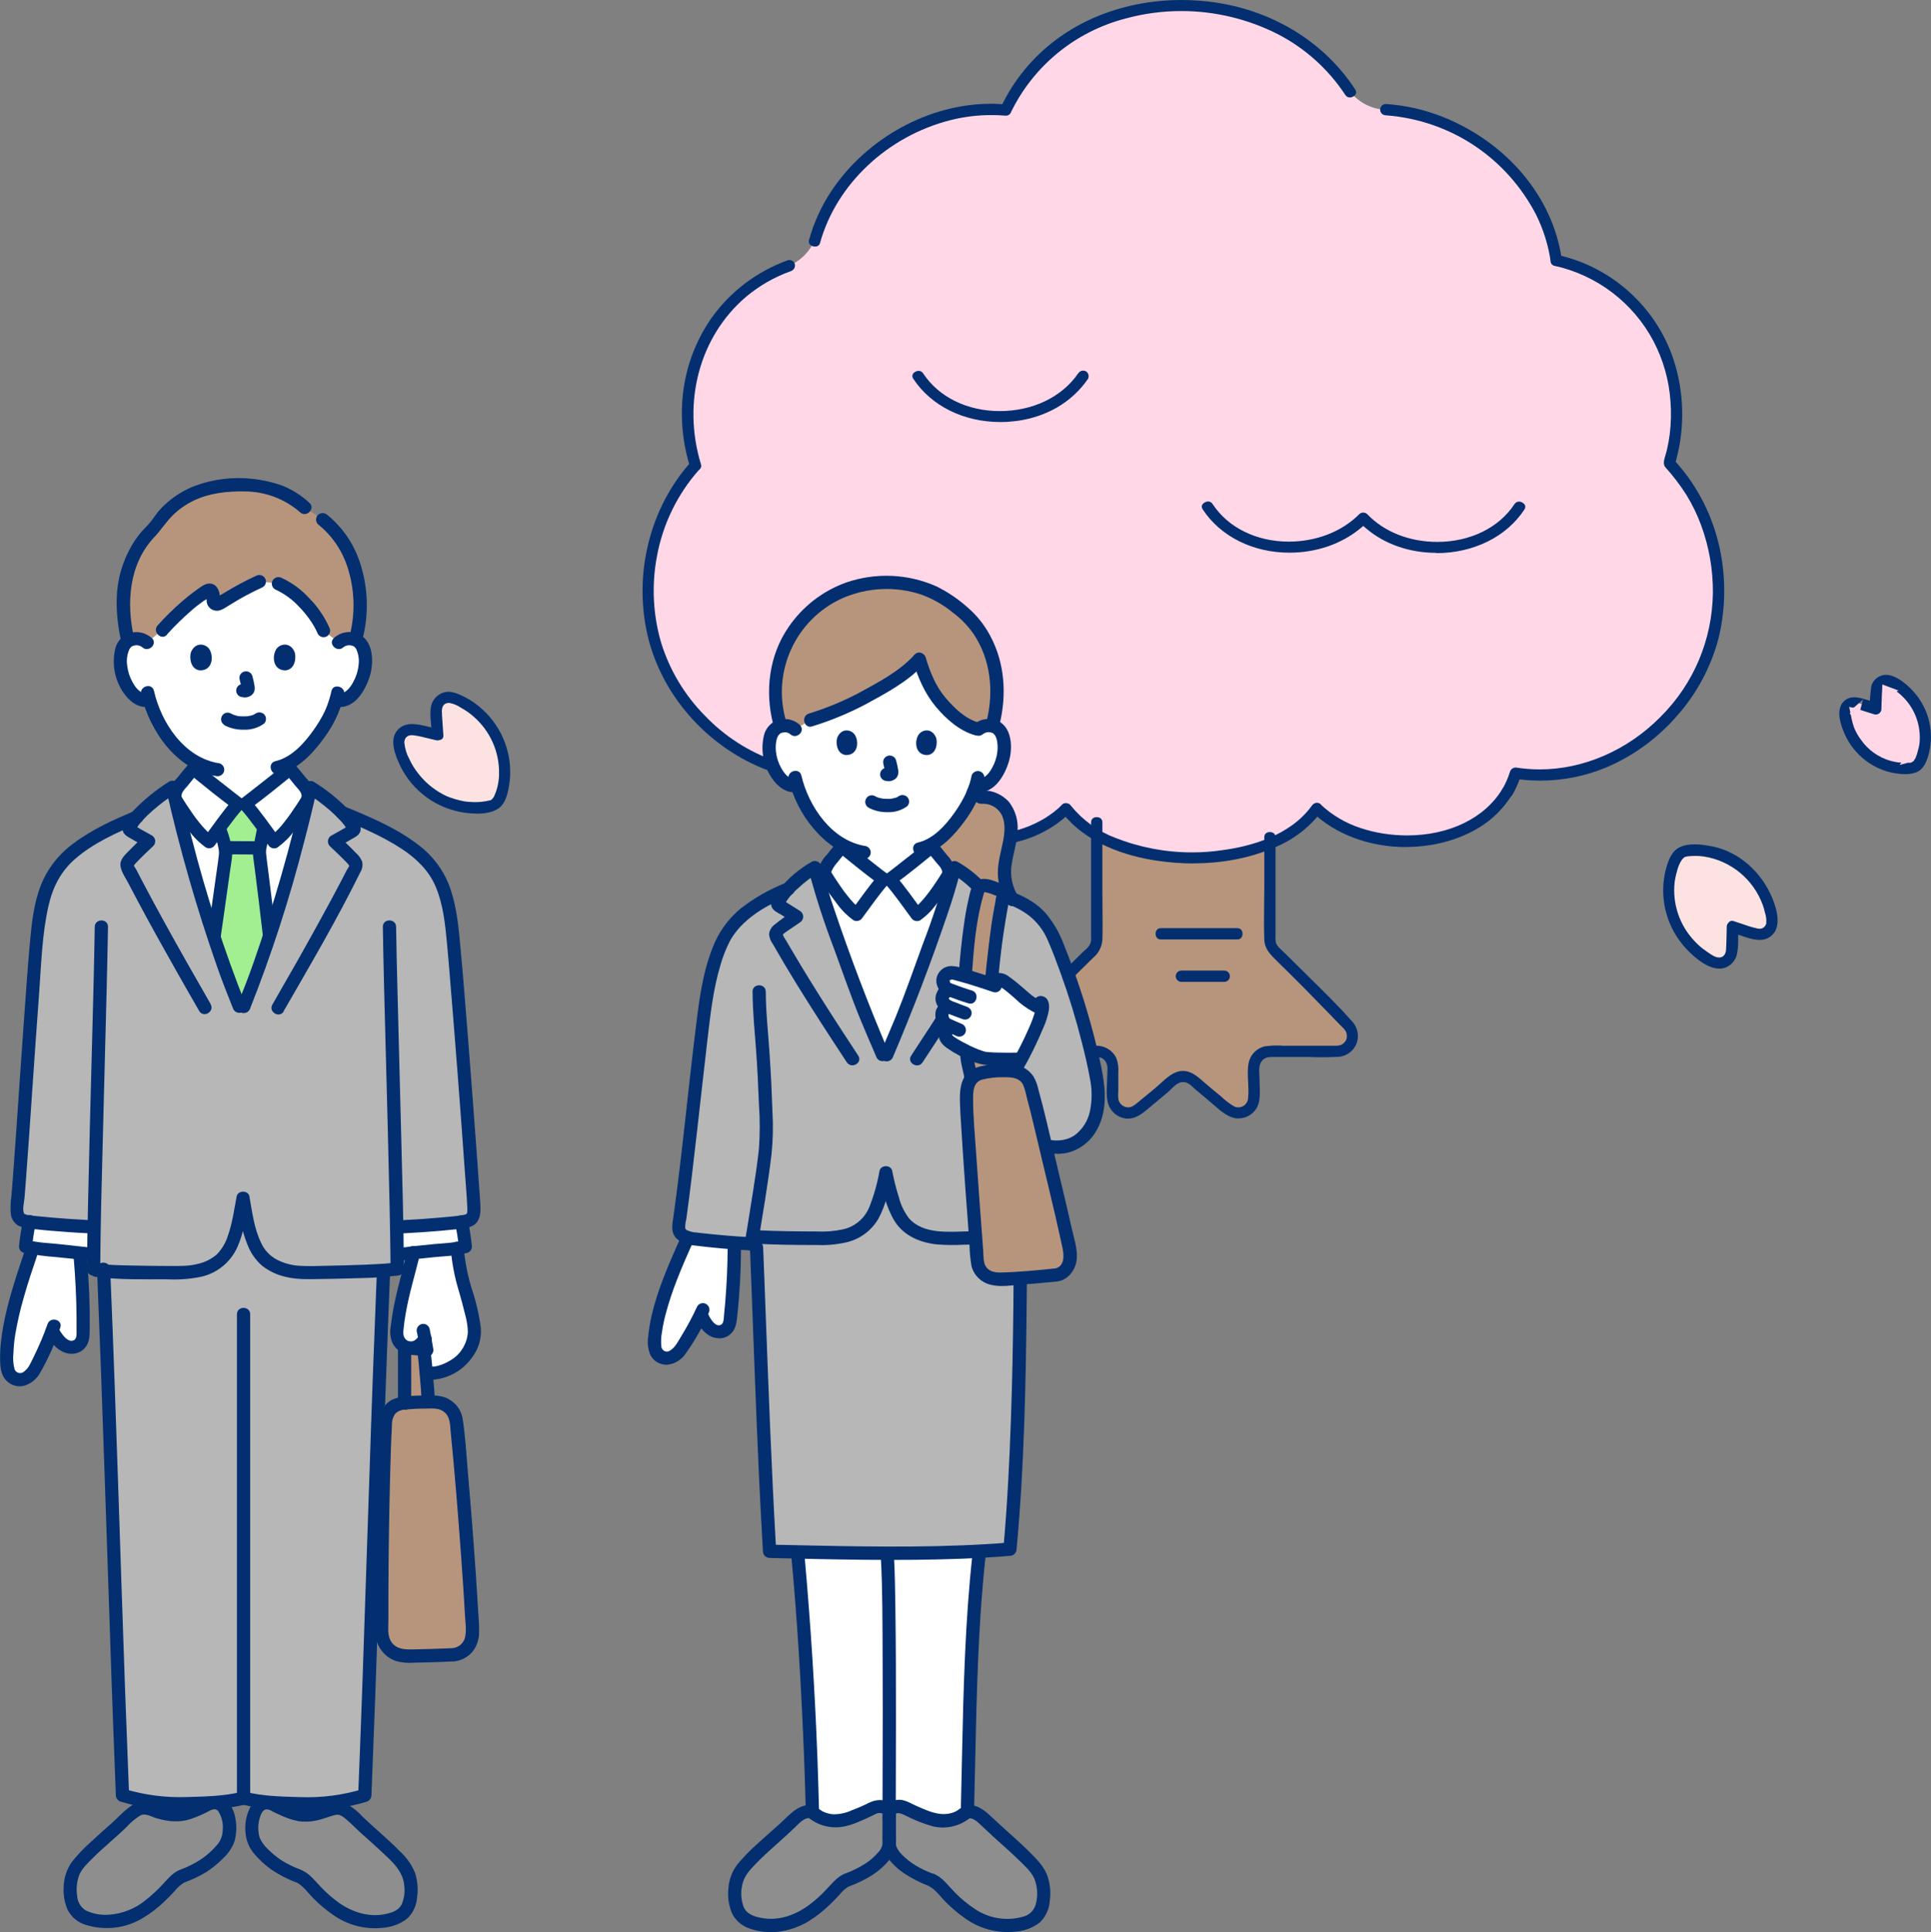 <?xml version="1.0" encoding="UTF-8"?>
<svg id="_レイヤー_2" data-name="レイヤー 2" xmlns="http://www.w3.org/2000/svg" viewBox="0 0 218.5 218.63">
  <rect x="0" y="0" width="218.5" height="218.63" fill="#808080" stroke="none"/>
  <defs>
    <style>
      .cls-1 {
        fill: #fce3e1;
      }

      .cls-1, .cls-2, .cls-3, .cls-4, .cls-5, .cls-6, .cls-7, .cls-8 {
        stroke-width: 0px;
      }

      .cls-2 {
        fill: #8e8e8e;
      }

      .cls-3 {
        fill: #a2ef92;
      }

      .cls-4 {
        fill: #b7b7b7;
      }

      .cls-5 {
        fill: #b7957d;
      }

      .cls-6 {
        fill: #fff;
      }

      .cls-7 {
        fill: #032f70;
      }

      .cls-8 {
        fill: #ffd7e7;
      }
    </style>
  </defs>
  <g id="_採用情報" data-name="採用情報">
    <g>
      <g>
        <path class="cls-5" d="M144.25,107.61c-.34-.33-.53-.78-.53-1.26v-10.93c-2.84,1.12-5.87,1.67-8.92,1.63-3.69,0-7.67-.84-10.7-2.58v11.88c0,.47-.19.93-.53,1.26-3.01,2.92-5.6,5.58-8.3,8.39-.67.7-.65,1.8.05,2.47.33.31.76.49,1.21.49h7.65c.97,0,1.75.78,1.75,1.75,0,1.15,0,2.31,0,3.46,0,.97.78,1.75,1.75,1.75.39,0,.76-.13,1.07-.36,1.37-1.07,2.7-2.18,4.02-3.33.66-.57,1.63-.57,2.29,0,1.33,1.15,2.65,2.26,4.02,3.33.77.59,1.87.45,2.46-.32.24-.31.36-.68.36-1.07v-3.46c0-.97.78-1.75,1.75-1.75h7.65c.97,0,1.75-.78,1.75-1.75,0-.45-.17-.88-.49-1.21-2.7-2.82-5.3-5.47-8.31-8.39Z"/>
        <path class="cls-8" d="M74.66,59.37c.89-2.48,2.25-4.76,4.03-6.71-2.92-9.46,1.47-19.13,10.3-22.47,1.59-.58,2.83-1.86,3.36-3.48,1.43-4.35,4.29-8.1,8.12-10.61,3.95-2.66,8.71-4.07,13.34-3.63,3.72-7.99,11.91-11.9,20.11-11.83,7.21.06,14.43,3.22,18.62,9.41.95,1.4,2.5,2.28,4.2,2.37,3.81.26,7.48,1.53,10.63,3.68,4.55,3.06,7.96,7.85,8.74,13.36,10.34,2.35,15.8,12.74,12.8,22.95,6.15,6.47,7.36,17.1,2.87,24.7-4.05,6.85-11.63,11.67-20.28,10.36-1.57,5.23-6.93,7.69-12.47,7.69-3.58,0-7.47-1.19-10.02-3.68-2.72,3.78-8.38,5.57-14.19,5.57-5.38,0-11.37-1.79-14.16-5.55-2.46,2.47-6.22,3.65-10.05,3.65-5.25,0-11.21-2.56-12.55-8.02-9.35,2.26-17.66-2.73-21.98-10.03-3.1-5.26-3.48-11.96-1.39-17.74Z"/>
        <path class="cls-1" d="M196.03,104.83c.9.28,1.78.6,2.67.84.75.21,1.54-.23,1.75-.98.04-.16.06-.32.05-.48-.18-1.98-1.04-3.84-2.43-5.26-1.06-1.17-2.44-2.02-3.96-2.43-.85-.27-3.11-.57-3.94.02s-1.3,2.82-1.34,3.71c-.12,1.58.22,3.15.97,4.55.88,1.79,2.34,3.22,4.15,4.05.72.31,1.55-.01,1.87-.73.07-.15.1-.31.12-.47.06-.93.06-1.86.09-2.8Z"/>
        <path class="cls-1" d="M49.53,83.15c-.92-.2-1.82-.43-2.74-.59-.77-.14-1.51.37-1.65,1.14-.03.16-.03.32,0,.48.36,1.96,1.39,3.73,2.91,5.02,1.17,1.07,2.61,1.78,4.17,2.06.87.19,3.15.27,3.92-.39s1.04-2.92.99-3.82c-.03-1.58-.51-3.12-1.39-4.44-1.04-1.7-2.63-2.99-4.51-3.65-.74-.25-1.55.16-1.79.9-.05.16-.08.32-.07.48.02.93.11,1.85.16,2.8Z"/>
        <path class="cls-8" d="M87.17,114.24c-.34.88-.64,1.76-1,2.62-.3.72-1.13,1.06-1.86.76-.15-.06-.29-.15-.41-.26-1.44-1.37-2.37-3.2-2.62-5.18-.26-1.56-.07-3.16.55-4.62.32-.83,1.49-2.79,2.46-3.08s3.02.73,3.74,1.25c1.31.89,2.33,2.13,2.96,3.58.86,1.8,1.07,3.83.6,5.77-.2.76-.98,1.21-1.73,1.01-.16-.04-.31-.11-.44-.2-.77-.52-1.5-1.1-2.26-1.66Z"/>
        <path class="cls-8" d="M212.26,80.19c.03-.74.03-1.46.08-2.18.04-.61.57-1.07,1.18-1.03.13,0,.25.04.37.09,1.41.65,2.55,1.77,3.23,3.16.58,1.09.84,2.32.75,3.55-.03.7-.4,2.44-1.04,2.89s-2.41.22-3.07.01c-1.19-.33-2.26-.99-3.09-1.9-1.08-1.11-1.75-2.56-1.89-4.11-.04-.61.42-1.14,1.03-1.18.13,0,.26,0,.38.04.7.19,1.38.44,2.08.66Z"/>
        <path class="cls-7" d="M53.97,92.05c-.4,0-.85-.03-1.33-.09-3.18-.43-5.93-2.41-7.35-5.3-.98-2.05-1.05-3.33-.2-4.17.4-.39.89-.57,1.55-.57.41,0,.87.07,1.49.22l.68.16-.06-.69c-.05-.56-.09-1.2.04-1.76.18-.75.76-1.34,1.51-1.53.14-.03.28-.05.43-.05.63,0,1.28.3,1.89.61.74.38,1.42.86,2.03,1.44,2.22,2.04,3.35,5.04,3.03,8.03-.17,1.35-.46,2.68-1.45,3.23-.57.32-1.33.48-2.28.48ZM52.88,90.71c.18.02.4.03.63.04.1,0,.22,0,.34,0,.4,0,.8-.04,1.19-.11.08-.02.15-.04.21-.06h.05c.11,0,.19-.03.27-.08h.02s.12-.11.15-.15h0s0-.01,0-.01c.06-.07.1-.12.14-.18.4-.85.59-1.75.59-2.64.04-2.48-1.02-4.84-2.9-6.46-.43-.38-.91-.71-1.42-.99-.35-.25-.8-.44-1.29-.54h-.07s-.07,0-.07,0c-.54.05-.78.45-.71,1.19v.12c.03.51.07,1.01.1,1.51l.06.83c.02.39-.22.52-.43.55-.12.03-.18.04-.24.04h0c-.05,0-.11,0-.17-.02-.27-.06-.55-.13-.83-.2-.56-.14-1.15-.29-1.74-.36-.07,0-.14-.01-.19-.01-.49,0-.8.32-.82.82.07.71.26,1.32.57,1.88.26.58.62,1.16,1.05,1.69.85,1.09,1.97,1.96,3.24,2.54.6.23,1.2.41,1.81.53.06.01.14.03.21.04h0s.25.02.25.02ZM55.73,90.36h0s0,0,0,0Z"/>
        <path class="cls-7" d="M84.85,118.37c-1.61,0-2.83-2.16-3.27-3.09-1.4-2.8-1.36-6.12.12-8.88.55-.98,1.42-2.32,2.56-2.56.16-.03.33-.05.51-.05.86,0,1.89.37,3.16,1.12,2.69,1.68,4.39,4.59,4.54,7.77.12,2.22-.41,3.56-1.56,3.98-.21.08-.43.12-.65.12-.78,0-1.54-.51-2.25-1.06l-.54-.42-.23.65c-.52,1.44-1.12,2.4-2.37,2.42h-.03ZM84.47,105.11l-.12.06-.11.07-.11.03v.04c-.71.65-1.28,1.46-1.64,2.35l-.15.39-.11.32c-.1.29-.18.58-.25.88-.12.55-.18,1.1-.16,1.65.01,1.28.31,2.57.87,3.73.25.52.56,1.01.92,1.46.5.62.81.93,1.13.98h.14c.26.01.5-.12.63-.35.12-.19.22-.41.29-.65.14-.35.29-.75.43-1.15l.31-.83c.04-.13.06-.17.08-.21.11-.19.32-.3.55-.3l.17.02c.1.03.19.08.27.15l.54.41c.46.35.92.7,1.4,1.02.15.12.36.23.58.28l.12.03.12-.03c.12-.03.24-.08.34-.15l.11-.07.06-.12c.16-.3.24-.63.24-.97.06-.32.08-.73.08-1.13,0-.78-.13-1.56-.36-2.31-.63-2.23-2.2-4.1-4.29-5.12-.45-.22-.93-.4-1.43-.5l-.02-.22-.65.2Z"/>
        <path class="cls-7" d="M194.54,109.59c-1.57,0-3.26-1.73-3.75-2.26-2.1-2.25-3.01-5.39-2.42-8.41.22-1.06.62-2.52,1.63-3.03.47-.24,1.06-.36,1.77-.36.58,0,1.22.08,2.02.24,2.95.6,5.55,2.86,6.78,5.91.55,1.37.99,3.21-.1,4.16-.38.34-.82.5-1.37.5-.59,0-1.22-.19-1.76-.37l-.66-.22v.69c0,.52-.03,1.13-.18,1.68-.22.73-.83,1.29-1.59,1.44-.12.02-.24.03-.36.03ZM190.49,97.08s-.04.04-.1.1l-.07.08c-.27.41-.46.86-.57,1.34-.06.19-.11.42-.16.65-.03.14-.06.29-.08.43l-.02.16c-.26,2.43.56,4.85,2.24,6.62.39.43.84.82,1.33,1.15l.17.12c.46.33.88.6,1.28.6h.11c.67-.1.69-.79.7-1.05.03-.58.04-1.07.05-1.56l.02-.87c0-.16.05-.29.14-.39.11-.15.24-.28.44-.28.07,0,.14.01.21.04.27.09.54.18.82.27.55.19,1.11.39,1.69.52.16.04.29.07.42.07.34,0,.61-.2.73-.54l.02-.06v-.07c.03-.4-.02-.78-.15-1.15-.05-.26-.14-.57-.25-.88-1.06-2.9-3.6-4.99-6.64-5.47-.32-.05-.65-.07-.97-.07-.23,0-.45.01-.68.03l-.33.03v.03s-.02,0-.02,0h0s-.01.04-.01.04v-.04s-.17.03-.17.03l-.16.13s0,0,0,0Z"/>
        <path class="cls-7" d="M215.59,87.59c-.46,0-.98-.06-1.62-.19-2.43-.57-4.45-2.32-5.37-4.66-.45-1.1-.81-2.59.05-3.4.33-.31.7-.45,1.17-.45.32,0,.69.07,1.16.21l.6.18.05-.62c.03-.35.07-.7.12-1.05.15-.56.64-1.05,1.25-1.21.12-.03.26-.05.4-.05,1.2,0,2.47,1.21,2.96,1.72,1.72,1.79,2.47,4.31,2,6.75-.27,1.34-.71,2.15-1.35,2.48-.37.19-.85.29-1.43.29ZM214.96,86.54l.92-.24h.31l.23-.11.04-.04h.04s.27-.42.27-.42v-.03c.11-.24.19-.5.25-.77.04-.15.09-.34.13-.53,0-.03.05-.32.05-.32h0c.19-1.89-.46-3.77-1.78-5.14-.25-.26-.53-.51-.82-.72l.24-.09-1.85-.69-.02.7c0,.09,0,.17-.02.26-.02.4-.03.75-.04,1.1l-.02.66c0,.09,0,.15-.02.21-.08.28-.33.47-.62.47-.06,0-.12,0-.17-.02,0,0-1.23-.39-1.55-.49h0s-.03-.02-.03-.02l.09-.34.23-.84-1.03.91h-.14l-.03.03-.06-.02h0s-.32-.07-.32-.07l.13.6-.05.15.12.19.07.38h0c.07.33.16.66.27.98.21.52.47.99.79,1.41.8,1.16,2.01,2.02,3.38,2.4.14.04.28.07.43.1l.36.06s.29.03.4.03l-.19.26Z"/>
        <path class="cls-7" d="M127.68,126.57c-.89,0-1.7-.5-2.12-1.28-.39-.75-.35-1.77-.3-2.75.01-.31.03-.61.03-.9,0-.09,0-.18.01-.28.03-.43.07-1.01-.33-1.43-.3-.31-.71-.35-.98-.35-.1,0-.2,0-.3.01-.08,0-.15,0-.22,0h-6.03c-.18.01-.32.02-.46.02-.36,0-.73-.03-1.09-.1-.81-.22-1.47-.89-1.68-1.74-.21-.86.06-1.67.84-2.48,1.89-1.98,3.83-3.96,5.76-5.88.54-.54,1.08-1.07,1.63-1.61.06-.06.14-.12.21-.19.33-.29.74-.64.81-1.19.01-.2.01-.37,0-.54v-12.83c0-.57.53-.6.64-.6s.64.03.64.6v7.36c0,.66,0,1.31.01,1.97.01,1.29.03,2.61-.01,3.91-.04.79-.41,1.55-1.03,2.06-1.01.98-1.98,1.95-2.95,2.92-.93.93-1.85,1.87-2.77,2.82l-1.37,1.41c-.41.32-.8.75-1.11,1.24l-.16.25.06.11h0c0,.1,0,.2,0,.29l.99-.1-.13.38-.37.16-.46-.3c.03.06.07.18.13.28.16.23.38.39.62.47l.06.02h.06c.31.03.63.05.94.05.29,0,.58-.01.88-.04h4.43c.45,0,.9,0,1.35,0h.16c.95,0,1.8.52,2.23,1.36.2.5.29,1.1.24,1.68v2c-.03.31-.03.66.01,1.01v.06s.02.05.02.05c.04.11.09.21.15.31.22.32.56.5.92.5h.16c.35-.05.68-.32,1.12-.69l.19-.16c.53-.43,1.06-.86,1.58-1.3.2-.17.4-.35.6-.53.76-.69,1.48-1.35,2.39-1.43.07,0,.14,0,.2,0,.9,0,1.57.58,2.34,1.25l.32.28c.52.44,1.04.88,1.58,1.31.43.42.94.82,1.5,1.16.2.09.35.12.5.12.62,0,1.12-.51,1.11-1.12.06-.56.03-1.19,0-1.79-.04-.77-.08-1.49.07-2.18.2-.9.92-1.62,1.83-1.82.42-.05.88-.09,1.35-.09.25,0,.51,0,.76.03h5.6s.17,0,.17,0c.18,0,.36-.01.53-.04.22-.04.4-.14.54-.3.23-.17.37-.54.31-.91-.01-.2-.11-.43-.27-.61-.06-.08-.2-.22-.33-.35l-.15-.14c-.45-.47-.91-.94-1.37-1.42-.91-.94-1.83-1.88-2.76-2.82-.96-.96-1.92-1.92-2.89-2.87l-.08-.08c-.81-.79-1.44-1.41-1.48-2.47-.05-1.3-.03-2.63-.02-3.92,0-.66.02-1.32.02-1.97v-5.78c.06-.48.53-.5.63-.5.11,0,.64.03.64.6v11.19c-.03.21,0,.48.05.74.14.38.38.59.58.77.05.04.1.08.14.13l.75.73c.48.48,2.33,2.31,2.77,2.74,1.46,1.44,2.97,2.93,4.34,4.48.64.67.85,1.6.57,2.46-.3.87-1.09,1.5-2.02,1.59-.6.03-1.23.05-1.86.05-.49,0-.98-.01-1.48-.03h-2.88c-.47,0-.95,0-1.42,0h0c-.45,0-.79.13-1.02.37-.42.44-.38,1.1-.35,1.69,0,.15.02.29.02.43,0,.24,0,.48.02.73.03.93.07,1.9-.38,2.61-.44.7-1.21,1.12-2.04,1.12-.08,0-.15,0-.23-.01-.92-.1-1.74-.81-2.53-1.5-.19-.17-.38-.33-.56-.48-.55-.46-1.1-.92-1.64-1.38-.05-.04-.1-.09-.16-.15-.26-.25-.62-.59-1.12-.59h-.15c-.51.08-.93.51-1.27.85-.1.1-.19.19-.27.26-.52.44-1.04.87-1.56,1.3-.15.12-.3.25-.45.38-.77.66-1.57,1.34-2.52,1.34Z"/>
        <path class="cls-7" d="M135.01,97.69c-1.38,0-2.78-.11-4.17-.32-3.36-.51-7.96-1.88-10.76-5.56-.17-.3-.06-.69.24-.87.08-.05.19-.07.31-.07.24,0,.45.12.57.32,1.35,1.64,3.06,2.87,4.99,3.6,2.78,1.09,5.7,1.65,8.69,1.65,1.14,0,2.28-.08,3.41-.25,3.26-.43,7.67-1.64,10.13-5,.14-.23.36-.35.59-.35.11,0,.22.03.32.08.29.17.39.57.22.87-1.33,1.77-3.17,3.2-5.27,4.07-2.79,1.21-5.9,1.82-9.26,1.82h0Z"/>
        <path class="cls-7" d="M170.63,90.22c-.25,0-.51-.15-.64-.37-.11-.18-.1-.38.02-.58.35-.62.64-1.27.85-1.95.09-.29.35-.48.65-.48.05,0,.11,0,.16.02.88.13,1.72.19,2.56.19,4.96,0,9.94-2.17,13.66-5.94,3.76-3.74,5.86-8.73,5.93-14.04.02-2.62-.43-5.2-1.34-7.67-.44-1.19-1-2.34-1.67-3.43-.7-1.1-1.5-2.14-2.36-3.1-.29-.33-.18-.77.02-1.44.05-.18.11-.36.15-.54.14-.61.24-1.17.31-1.71.16-1.26.19-2.55.09-3.82-.17-2.37-.82-4.65-1.92-6.76-2.31-4.36-6.4-7.46-11.2-8.53-.41-.1-.44-.42-.42-.6.03-.26.22-.64.63-.64.06,0,.11,0,.17.02,6.1,1.36,11.11,5.88,13.08,11.81,1.2,3.67,1.31,7.59.32,11.33l-.07.26.18.2c2.39,2.72,4.04,6.04,4.8,9.58.72,3.32.68,6.81-.11,10.11-.84,3.26-2.47,6.32-4.71,8.84-2.21,2.56-5.02,4.6-8.14,5.9-2.34.95-4.82,1.44-7.35,1.44-.65,0-1.31-.03-1.96-.1l-.37-.04-.14.35c-.19.48-.42.95-.68,1.4-.12.2-.28.31-.48.31h0Z"/>
        <path class="cls-7" d="M159.11,95.84c-4.13,0-7.98-1.43-10.58-3.92-.19-.18-.24-.38-.15-.6.11-.27.39-.47.66-.47.15,0,.29.06.41.18,1.28,1.2,2.83,2.11,4.49,2.65,1.63.55,3.46.84,5.28.84,4.78,0,8.81-1.97,10.78-5.26.12-.2.29-.3.49-.3.25,0,.53.16.65.37.1.17.09.36-.03.56-.92,1.51-2.2,2.8-3.71,3.72-2.33,1.43-5.27,2.22-8.3,2.22Z"/>
        <path class="cls-7" d="M176.09,30.09c-.29,0-.54-.19-.62-.47-.25-1.81-.81-3.62-1.65-5.32-3.36-6.48-9.7-10.69-16.97-11.25-.4,0-.68-.29-.68-.64s.29-.64.64-.64c2.23.14,4.45.65,6.56,1.5,7.21,2.93,12.32,9.04,13.33,15.95.1.39-.1.75-.45.85-.04.01-.1.02-.15.02Z"/>
        <path class="cls-7" d="M92.22,27.9c-.24,0-.47-.11-.6-.27-.1-.14-.13-.3-.07-.5.55-1.98,1.41-3.85,2.55-5.56,3.99-5.97,11.06-9.83,18.01-9.83.33,0,.66,0,.98.03l.32.02.15-.29c1.5-2.92,3.72-5.46,6.41-7.35,3.78-2.68,8.64-4.15,13.71-4.15,1.28,0,2.57.09,3.83.28,6.62.96,12.4,4.55,15.84,9.85.12.19.14.36.05.53-.12.22-.4.37-.66.37-.22,0-.39-.1-.52-.3-1.91-2.9-4.54-5.27-7.62-6.86-3.36-1.71-7.13-2.62-10.91-2.62-2.13,0-4.25.28-6.3.84-5.73,1.48-10.49,5.38-13.05,10.72-.09.16-.29.28-.51.28-.53-.05-1.09-.07-1.65-.07-1.56,0-3.11.19-4.62.57-7.12,1.8-12.91,7.24-14.76,13.87l-.02.07c-.11.3-.35.37-.54.37Z"/>
        <path class="cls-7" d="M78.66,53.25c-.17,0-.48-.06-.59-.44-.65-2.1-.96-4.28-.91-6.48.07-3.7,1.21-7.27,3.32-10.31,2.16-3.05,5.18-5.33,8.71-6.59.02,0,.07-.01.13-.01.29,0,.54.19.62.47.08.33-.12.68-.46.79-1.87.67-3.56,1.64-5.06,2.9-5.25,4.46-7.25,11.88-5.11,18.93h0c.06.19.04.35-.06.49-.12.16-.35.27-.59.27Z"/>
        <path class="cls-7" d="M110.72,95.78c-4.73,0-10.98-1.96-13-7.48l-.15-.4-.42.08c-1.19.22-2.4.34-3.61.34h0c-2.48,0-4.9-.46-7.21-1.38-6.5-2.65-11.5-8.41-13.05-15.04-1.63-6.98.27-14.53,4.96-19.7.12-.13.25-.2.38-.2.23,0,.49.19.61.45.08.17.12.43-.12.69-2.48,2.79-4.13,6.21-4.79,9.88-.6,3.21-.43,6.56.49,9.7.96,3.1,2.67,5.95,4.95,8.25,2.21,2.32,4.98,4.11,8.02,5.15,1.86.61,3.79.92,5.74.92,1.45,0,2.9-.17,4.31-.51.06-.02.12-.02.17-.02.29,0,.55.19.63.47.44,1.71,1.38,3.24,2.73,4.41,2.07,1.84,5.17,2.98,8.49,3.12.26.01.51.02.77.02,3.89,0,7.28-1.23,9.54-3.46.13-.12.26-.19.41-.19.26,0,.54.2.65.47.09.23.04.43-.15.62-1.64,1.57-3.67,2.7-5.88,3.25-1.42.38-2.93.57-4.49.57Z"/>
        <path class="cls-7" d="M162.53,62.55c-3.05,0-5.87-.99-7.95-2.77l-.32-.27-.33.27c-2.14,1.77-4.99,2.75-8.02,2.75-4.13,0-7.8-1.83-9.82-4.9-.12-.19-.14-.36-.05-.52.12-.22.4-.37.66-.37.22,0,.39.1.52.3,1.74,2.65,4.96,4.24,8.6,4.24,3.12,0,6.03-1.13,7.99-3.11.12-.11.28-.18.45-.18s.33.07.46.19c1.88,1.99,4.77,3.13,7.91,3.13,3.71,0,6.97-1.59,8.73-4.26.13-.2.31-.3.52-.3.27,0,.54.16.66.38.09.16.07.34-.05.52-2.03,3.09-5.76,4.93-9.97,4.93Z"/>
        <path class="cls-7" d="M113.21,47.75c-4.17,0-7.85-1.83-9.87-4.9-.12-.19-.14-.36-.05-.52.12-.22.4-.37.66-.37.22,0,.39.1.52.3,1.75,2.66,4.98,4.25,8.66,4.25,3.71,0,7.02-1.58,8.85-4.24.14-.22.35-.34.58-.34.11,0,.22.03.32.08.29.17.39.57.22.87-.89,1.3-2.12,2.44-3.53,3.24-1.87,1.07-4.07,1.63-6.37,1.63Z"/>
        <path class="cls-7" d="M133.68,111.09c-.35,0-.64-.29-.64-.64s.29-.64.64-.64h4.85c.35,0,.64.29.64.64s-.29.64-.64.64h-4.85Z"/>
        <path class="cls-7" d="M131.36,106.29c-.57,0-.6-.53-.6-.64s.03-.64.6-.64h8.64c.57,0,.6.53.6.64s-.03.64-.6.64h-8.64Z"/>
      </g>
      <g>
        <path class="cls-6" d="M27.33,90.96h-.4c-.34-.24-4.85-3.79-5.07-3.97-.52.58-1.16,1.43-1.67,2.02-.3.36-.44.82-.39,1.29,1.13,4.86,2.56,9.98,4.08,14.66,1.29,3.95,1.67,5.16,3.44,9.51,1.78-4.36,2.16-5.56,3.45-9.51,1.53-4.68,2.95-9.8,4.08-14.66.05-.46-.09-.93-.39-1.29-.51-.59-1.15-1.44-1.67-2.02-.22.18-4.73,3.73-5.07,3.97h-.39Z"/>
        <path class="cls-6" d="M3.08,143.02c-1.15,3.45-2.52,7.89-2.31,11.26.05.81.25,1.45,1.01,1.74.53.16,1.11.02,1.51-.36.39-.38.71-.83.92-1.33.66-1.24,1.23-2.53,1.7-3.85.42,1.1,1.41,1.89,2.08,1.91.33.03.66-.06.92-.27.27-.26.44-.61.46-.99.06-2.91-.03-5.81-.29-8.71,0,0-.02-.27-.06-.69-1.67-.19-3.02-.32-4.36-.42-.33-.03-.66-.08-.99-.14-.19.56-.4,1.18-.61,1.83Z"/>
        <path class="cls-6" d="M52.01,143.34c.29,1.5.76,2.85,1.22,4.67.36,1.42.54,2.34.44,3.15s-.46,1.5-1.19,2.44c-.93,1.2-3.57,2.33-4.96,1.41v-2.85c-.29.22-.65.35-1.02.36-.92-.03-1.64-.8-1.61-1.72,0-.02,0-.03,0-.05.27-3.33,1.14-5.8,1.91-9.03,1.53-.16,2.79-.29,4.05-.39.3-.03.59-.07.88-.12.04.71.12,1.43.26,2.13Z"/>
        <path class="cls-6" d="M51.31,138.35c-1.94.21-4.42.39-6.44.46.02,1.14.04,2.19.05,3.13.67-.07,1.3-.15,1.88-.21,1.53-.16,2.79-.29,4.05-.39.3-.03.59-.07.88-.12.3-.06.6-.12.9-.19-.09-.93-.23-1.86-.41-2.78-.14.02-.27.03-.39.04-.17.02-.35.04-.53.06Z"/>
        <path class="cls-6" d="M4.23,138.35c-.18-.02-.36-.04-.53-.06-.12-.01-.25-.03-.39-.04-.19.92-.32,1.85-.41,2.79.59.14,1.18.24,1.78.31,1.74.13,3.5.32,5.93.6.01-.94.03-2,.05-3.13-2.01-.07-4.5-.26-6.44-.46Z"/>
        <path class="cls-2" d="M20.62,212.28c.23-.1.48-.18.72-.27.97-.39,1.87-.94,2.67-1.62.55-.43,1.6-1.57,1.78-2.17.3-.99.27-2.41-.19-3.26-.32-.6-.45-.85-1.12-.99-.38-.03-.76.06-1.08.26-.75.4-1.54.73-2.35.98-1.09.34-2.38.12-4.38-.61-1.03-.37-2.3,1.09-3.16,1.9-1.62,1.45-3.19,2.76-4.61,4.4-.32.38-.55.82-.7,1.29-.14.45-.22.93-.22,1.4-.01,1.01.12,2.11.83,2.81.42.38.94.64,1.5.77,1.18.31,2.42.31,3.6,0,2.25-.61,4.03-2.28,5.6-4.01.21-.26.46-.49.73-.68.13-.08.26-.15.4-.21Z"/>
        <path class="cls-2" d="M33.86,212.28c-.23-.1-.48-.18-.72-.27-.97-.39-1.87-.94-2.67-1.62-.55-.43-1.6-1.57-1.78-2.17-.3-.99-.27-2.41.19-3.26.32-.6.45-.85,1.12-.99.38-.03.76.06,1.08.26.75.4,1.54.73,2.35.98,1.09.34,2.38.12,4.38-.61,1.03-.37,2.3,1.09,3.16,1.9,1.62,1.45,3.19,2.76,4.61,4.4.32.38.55.82.7,1.29.14.45.22.93.22,1.4.01,1.01-.12,2.11-.83,2.81-.42.38-.94.64-1.5.77-1.18.31-2.42.31-3.6,0-2.25-.61-4.03-2.28-5.6-4.01-.21-.26-.46-.49-.73-.68-.13-.08-.26-.15-.4-.21Z"/>
        <path class="cls-6" d="M79.21,148.88c.04-.08.07-.16.11-.24.31,1.09,1.18,1.93,1.82,2.02.31.06.64,0,.91-.17.28-.22.47-.54.53-.9.32-2.77.49-5.56.51-8.35,0,0,0-.24,0-.63-1.59-.12-3.28-.29-4.47-.43-.27-.03-.53-.08-.79-.16l-.09.2c-1.46,3.3-3.56,7.98-3.67,11.58-.02.78.11,1.41.81,1.75.49.2,1.05.12,1.47-.2.41-.33.75-.73,1-1.18.69-1.05,1.31-2.15,1.86-3.29Z"/>
        <path class="cls-6" d="M91.87,202.77c-.25-8.54-.84-18.83-1.59-26.84,0,0,0-.13-.02-.32,3.05.07,7.06.15,8.79.15,5.38,0,8.8-.07,11.77-.22-1.14,9.98-1.12,20.72-1.37,29.45-1.03.93-2.47,1.27-3.81.91-1.03-.34-2.03-.75-3-1.22-.32-.2-.71-.29-1.09-.26-.67.14-.93.31-.93.99h-.01c0-.68-.26-.85-.93-.99-.38-.03-.76.06-1.09.26-.97.48-1.97.88-3,1.22-1.28.35-2.65.05-3.68-.79-.01-.76-.03-1.53-.06-2.32Z"/>
        <path class="cls-6" d="M99.88,119.33c-1.32-3.09-1.95-4.45-3.09-7.64-1.4-3.92-3.14-8.24-4.26-12.33.49-.2.87-.35.87-.35-.12-.47,0-.97.32-1.34.47-.55,1.07-1.34,1.55-1.88.21.17,4.39,3.47,4.71,3.69h.74c.32-.22,4.5-3.53,4.71-3.69.48.54,1.08,1.33,1.55,1.88.32.37.44.87.32,1.34l.41.24c-1.12,4.12-2.88,8.48-4.29,12.44-1.14,3.19-1.77,4.55-3.09,7.64h-.47Z"/>
        <path class="cls-6" d="M110.7,82.53c.32-.3.75-.46,1.19-.44.56-.02,1.09.28,1.37.76.47.81.45,2.3.13,3.23-.25.91-.76,1.74-1.46,2.37-.39.32-.9.47-1.4.4l-.1-.02c-.17.48-.37.91-.44,1.13-.34.93-2.19,4.12-4.56,5.51v.31c-.21.17-4.39,3.47-4.71,3.69h-.74c-.32-.22-4.5-3.53-4.71-3.69v-.25c-1.06-.64-1.99-1.46-2.77-2.42-1.04-1.26-1.83-2.71-2.31-4.27-.53.1-1.07-.04-1.48-.39-.7-.64-1.21-1.46-1.46-2.37-.31-.92-.33-2.42.13-3.23.28-.49.81-.78,1.38-.76.44-.02.87.14,1.19.44,0,0-1.92-9.39,10.08-9.39s10.66,9.39,10.66,9.39Z"/>
        <path class="cls-5" d="M108.66,92.29c.46-.65.87-1.33,1.22-2.05l1.14-.04c.97-.07,1.91.3,2.57,1.01.87.99.93,2.45.71,3.75s-.66,2.57-.64,3.89c.02,1,.31,1.98.84,2.84-1.2-.49-2.74-.95-3.74-1.36-1.26-1.27-2.88-2.42-3.69-2.53-.03-.04-.06-.09-.1-.13-.47-.55-1.07-1.34-1.55-1.88l-.18-.21c1.35-.73,2.55-2.08,3.41-3.29Z"/>
        <path class="cls-5" d="M88.25,74.78c-.29,1-.45,2.04-.49,3.08-.04,1.45.15,2.9.58,4.29.14-.03.29-.05.43-.06.44-.02.87.14,1.19.44l1.75-1.07c1.72-.55,3.41-1.21,5.04-1.97,3-1.64,5.68-3.11,7.27-4.89.52,1.71,1.14,3.23,2.13,4.5,1.04,1.32,2.84,3.06,4.57,3.41.32-.28.74-.43,1.16-.41.13,0,.26.02.39.05.42-1.39.61-2.83.56-4.28-.18-4.12-1.92-7-4-8.71-.39-.32-1.2-.94-1.62-1.22-1.87-1.29-4.13-2.01-6.92-2.01-5.55-.07-10.47,3.55-12.05,8.87h0Z"/>
        <path class="cls-4" d="M13.54,195.2c-.63-17.07-1.07-33.46-1.81-51.39,2.59.18,7.78.21,9.07.17,1.48-.04,3.08-.52,4.1-1.38,1.06-.89,1.5-2.26,1.91-3.55.24-.77.5-2.6.68-3.47.16.87.44,2.7.68,3.47.4,1.29.85,2.66,1.91,3.55,1.03.86,2.62,1.34,4.1,1.38,1.25.03,6.45-.05,9.21-.23-.85,20.71-1.31,39.37-2.12,59.38-2.02.61-4.12.93-6.23.96-2.25-.02-5.82-.22-7.47-.65-1.65.43-5.23.62-7.48.65-2.11-.03-4.21-.35-6.23-.96-.11-2.66-.21-5.3-.31-7.92Z"/>
        <path class="cls-4" d="M86.78,170.05c-.53-10.45-.82-20.18-1.17-28.93,0,0-.02-.49-.05-1.17,2.59.15,7.08.17,8.24.14,1.42,0,2.8-.47,3.94-1.33,1.02-.85,1.44-2.17,1.83-3.4.23-.74.48-1.82.65-2.66.17.9.39,1.79.65,2.66.39,1.24.81,2.55,1.83,3.4,1.14.85,2.52,1.32,3.94,1.33,1.2.03,6.18-.05,8.83-.23v.87c-.03,7.75-.16,23.51-1.19,34.56-4.01.32-7.69.46-15.23.45-2.48,0-9.69-.17-11.97-.22-.11-1.84-.21-3.67-.3-5.47Z"/>
        <path class="cls-4" d="M107.35,100.57c.24-.81.47-1.62.66-2.41,1.01.6,1.94,1.33,2.76,2.17,1.27.52,3.41,1.11,4.62,1.76.78.39,1.5.9,2.13,1.5.73.73,1.31,1.58,1.72,2.53,1.93,4.6,3.44,9.36,4.51,14.23.36,1.63.67,3.3.43,4.95s-1.1,3.29-2.58,4.05c-1.27.65-2.73.57-4.11.12l-3.17-.63c.1,1.99,1.11,7.4,1.78,10.99-2.39.21-8.17.31-9.46.28-1.42,0-2.8-.47-3.94-1.33-1.02-.85-1.44-2.17-1.83-3.4-.27-.87-.48-1.76-.65-2.66-.17.84-.42,1.92-.65,2.66-.39,1.24-.82,2.55-1.83,3.4-1.14.85-2.52,1.32-3.94,1.33-1.23.03-6.18.01-8.67-.16-.05.28-.09.55-.13.81-1.96-.09-4.69-.36-6.38-.55-.48-.06-1.91-.24-1.82-1.41,1.02-6.98,2.25-19.66,3.05-25.32.28-2,1-5.51,2.31-7.73,1.68-2.56,4.05-3.87,7.05-5.17.88-.94,1.89-1.75,3-2.41,1.09,4.43,3.03,9.22,4.57,13.53,1.2,3.37,1.84,4.7,3.32,8.19,1.48-3.49,2.12-4.82,3.32-8.19,1.26-3.54,2.8-7.4,3.91-11.12Z"/>
        <path class="cls-4" d="M18.2,90.01c.48-.36.94-.68,1.33-.92,1.17,5.22,2.71,10.8,4.36,15.87,1.29,3.95,1.67,5.16,3.44,9.52,1.78-4.36,2.16-5.56,3.45-9.51,1.65-5.07,3.19-10.65,4.36-15.87,1.27.82,2.46,1.76,3.55,2.82,4.5,1.81,8.12,3.62,10.06,6.05,1.59,1.99,2.18,4.57,2.55,8.51.59,6.22,2.02,25.24,2.32,30.06.06.45-.03.91-.25,1.3-.33.39-1.03.41-1.53.47-2,.23-4.76.44-6.96.52.03,1.85.06,3.47.07,4.78l-.29.04c-1.91.27-8.99.4-10.47.36s-3.08-.52-4.1-1.38c-1.06-.89-1.5-2.26-1.91-3.55-.24-.77-.52-2.6-.68-3.47-.18.87-.44,2.7-.68,3.47-.4,1.29-.85,2.66-1.91,3.55-1.03.86-2.62,1.34-4.1,1.38-1.53.04-8.57,0-10.21-.29,0-1.32.03-2.98.07-4.88-2.2-.08-4.97-.29-6.96-.52-.5-.06-1.2-.08-1.53-.47-.23-.39-.32-.85-.25-1.3.47-4.94,1.62-23.84,2.22-30.06.37-3.94.96-6.52,2.55-8.51,1.76-2.2,4.89-3.88,8.81-5.53.82-.89,1.72-1.7,2.7-2.41Z"/>
        <path class="cls-6" d="M20.59,65.26c-4.17,2.62-3.96,7.45-3.96,7.45-.33-.31-.77-.47-1.23-.45-.58-.02-1.12.28-1.41.79-.48.83-.46,2.37-.14,3.32.26.94.78,1.79,1.5,2.44.43.36,1.01.51,1.56.39.49,1.69,1.32,3.26,2.45,4.62.81,1.02,1.82,1.88,2.95,2.51v1c-2.19-1.72,4.21,3.33,4.62,3.63h.79c.41-.29,6.77-5.31,4.64-3.64v-.83c2.65-1.28,4.77-4.92,5.15-5.94.19-.44.36-.89.5-1.35l.14.02c.52.07,1.04-.08,1.44-.42.72-.65,1.24-1.5,1.5-2.44.32-.95.34-2.48-.14-3.32-.29-.5-.83-.81-1.41-.79-.45-.02-.89.14-1.23.45,0,0,.11-9.1-10.99-9.1-3.02,0-5.19.67-6.74,1.65Z"/>
        <path class="cls-5" d="M14.49,64.52c-.06.19-.12.39-.17.58-.67,2.4-.22,5.78.14,7.31l.03.11c.28-.17.59-.26.92-.26.45-.02.89.14,1.23.45l1.73-1.46c1.3-1.45,3.6-3.64,5.21-4.48.19-.1.43.03.51.35.06.25.08.5.05.76-.04.21.1.42.32.46.08.01.17,0,.24-.03,1.15-.64,3.2-1.93,4.65-2.54l2.16.26c.73.3,1.4.72,1.99,1.25,1.31,1.13,2.56,2.67,3.12,4.07l1.72,1.36c.33-.31.77-.47,1.23-.45.23,0,.46.05.67.14.41-1.43.59-2.92.54-4.41-.19-4.44-2.12-7.55-4.25-9.19l-2.01-1.36c-.71-.66-1.52-1.2-2.4-1.62-1.45-.58-2.99-.9-4.56-.96-3.77.02-6.67.82-9.01,3.43-.44.49-.84,1.2-1.31,1.66-1.28,1.27-2.22,2.84-2.73,4.57Z"/>
        <path class="cls-2" d="M95.82,212.73c.23-.1.48-.18.72-.27.97-.39,1.88-.94,2.67-1.62.55-.43,1.43-1.5,1.43-2.13,0-1.06-.03-2.56-.03-3.31,0-.68-.26-.85-.93-.99-.38-.03-.76.06-1.09.26-.97.48-1.97.88-3,1.22-1.31.35-2.71.04-3.75-.85-1.03-.37-2.3,1.09-3.16,1.91-1.62,1.45-3.19,2.77-4.62,4.41-.32.38-.55.82-.7,1.3-.14.46-.22.93-.22,1.41-.01,1.01.12,2.11.84,2.82.42.38.94.65,1.5.77,1.18.31,2.43.31,3.61,0,2.25-.61,4.04-2.29,5.61-4.01.21-.26.46-.49.73-.68.13-.08.26-.15.4-.21Z"/>
        <path class="cls-7" d="M51,141.22c.13,1.66.44,3.29.93,4.88.25.87.49,1.74.7,2.62.18.64.29,1.31.31,1.98-.07,1.24-.72,2.38-1.75,3.07-.86.58-2.31,1.22-3.31.61-.82-.51-1.58.79-.76,1.29,1.02.63,2.33.5,3.41.1,1.14-.4,2.13-1.14,2.84-2.12.76-.96,1.13-2.18,1.04-3.4-.19-1.47-.52-2.91-.99-4.32-.49-1.53-.8-3.11-.94-4.71-.06-.96-1.55-.96-1.5,0h0Z"/>
        <path class="cls-7" d="M46.09,141.53c-.68,2.83-1.56,5.62-1.87,8.52-.13.64-.06,1.3.19,1.9.27.54.73.96,1.29,1.18.53.2,1.11.19,1.63-.02.59-.27,1.08-.71,1.41-1.27.21-.36.09-.81-.27-1.02-.36-.2-.81-.08-1.03.27-.22.31-.41.59-.81.67-.3.06-.61-.06-.79-.31-.27-.35-.21-.73-.17-1.14.06-.58.14-1.15.24-1.72.39-2.25,1.07-4.44,1.61-6.67.22-.94-1.22-1.34-1.44-.4h0Z"/>
        <path class="cls-7" d="M84.86,141.12c.35,8.75.63,17.51,1.04,26.26.13,2.72.27,5.43.43,8.14,0,.41.34.74.75.75,7.29.17,14.59.36,21.88.08,1.78-.07,3.55-.17,5.32-.32.41-.01.74-.34.75-.75.88-9.43,1.05-18.94,1.15-28.41.02-2.05.04-4.1.04-6.16,0-.96-1.49-.97-1.5,0-.04,8.9-.15,17.81-.63,26.7-.14,2.62-.32,5.24-.56,7.86l.75-.75c-7.33.59-14.69.5-22.03.35-1.72-.04-3.45-.07-5.17-.11l.75.75c-.53-9.14-.87-18.29-1.21-27.43-.09-2.33-.17-4.65-.27-6.97-.04-.96-1.54-.97-1.5,0h0Z"/>
        <path class="cls-3" d="M25.72,110.37c.36.98.78,2.05,1.36,3.48h.5c1.44-3.56,1.9-4.92,2.92-8.05-.49-4.23-1.15-9.27-1.15-9.42.01-.27.05-.53.12-.79.03-.12.06-.24.08-.35.13-.59.15-.89.31-1.51v-.03c-.72-.98-1.6-2.14-2.13-2.75h-.79c-.53.6-1.4,1.75-2.12,2.72l.07.19c.16.39.28.8.37,1.21.16.45.26.92.29,1.4,0,.25-.68,5.02-1.32,9.51.58,1.77.97,2.97,1.49,4.38Z"/>
        <path class="cls-7" d="M23.86,113.64c-1.79-3.1-3.56-6.22-5.29-9.36-.85-1.54-1.68-3.09-2.5-4.64-.21-.41-.42-.81-.63-1.22-.07-.13-.32-.46-.31-.6,0,.19.13-.05.2-.13.65-.69,1.33-1.34,2.02-1.98.29-.3.29-.78-.01-1.07-.04-.04-.09-.08-.14-.11-.71-.41-1.47-.78-2.14-1.24l.27.27-.07-.11.1.38c0,.16.09-.1.12-.16.06-.09.12-.19.18-.28.14-.19.29-.38.46-.56.38-.42.79-.81,1.22-1.18.81-.7,1.66-1.34,2.56-1.92l-1.1-.45c1.53,6.79,3.45,13.48,5.75,20.05.56,1.59,1.17,3.16,1.8,4.72.12.39.52.62.92.52.4-.11.63-.52.52-.92-2.42-6.11-4.45-12.38-6.08-18.75-.53-2-1.02-4-1.47-6.02-.11-.4-.53-.63-.93-.52-.06.02-.11.04-.17.07-1.46.91-2.8,2-4,3.24-.47.51-1.25,1.3-1.28,2.03-.03.66.52.93,1.01,1.21l1.56.89-.15-1.18c-.56.52-1.12,1.05-1.65,1.6-.49.5-1.12,1.04-.99,1.81.11.67.61,1.36.92,1.96.35.67.7,1.33,1.05,2,1.42,2.66,2.89,5.3,4.38,7.93.84,1.49,1.7,2.98,2.55,4.46.48.83,1.78.08,1.29-.76h0Z"/>
        <path class="cls-7" d="M29.18,95.18c-1.17,0-2.35-.02-3.52-.02-.41,0-.75.34-.75.75s.34.75.75.75c1.17,0,2.35.02,3.52.02.41,0,.75-.34.75-.75s-.34-.75-.75-.75Z"/>
        <path class="cls-7" d="M29.14,93.53c-.15.62-.25,1.25-.39,1.87-.1.36-.15.73-.14,1.1.05.64.15,1.27.23,1.91.31,2.47.62,4.94.9,7.42.01.41.34.74.75.75.41,0,.75-.34.75-.75-.28-2.43-.59-4.87-.89-7.3-.08-.65-.18-1.3-.24-1.95-.02-.26,0-.52.07-.77.14-.62.24-1.25.39-1.87.22-.94-1.22-1.34-1.44-.4h0Z"/>
        <path class="cls-7" d="M24.98,105.97c.35-2.48.71-4.95,1.05-7.43.09-.64.21-1.28.25-1.93.01-.41-.04-.83-.16-1.22-.15-.65-.35-1.29-.6-1.9-.21-.35-.67-.47-1.02-.27-.35.22-.47.67-.27,1.02.22.56.38,1.13.49,1.72.06.24.07.49.05.73-.07.63-.15,1.16-.24,1.8-.33,2.36-.67,4.71-1,7.07-.1.4.13.8.52.92.4.11.81-.13.92-.52h0Z"/>
        <path class="cls-7" d="M21.34,86.45c-.44.5-.85,1.03-1.27,1.54-.44.44-.77.97-.96,1.55-.21.85.16,1.44.6,2.11.51.79,1.06,1.56,1.64,2.3.54.74,1.19,1.39,1.94,1.93.36.2.81.08,1.03-.27,1.04-1.39,2.01-2.83,3.16-4.13.29-.31.28-.79-.03-1.08-.04-.04-.08-.07-.13-.1-.1-.07-.2-.15-.3-.23.18.14-.13-.1-.18-.14l-.31-.24c-.56-.43-1.11-.87-1.67-1.31-.82-.64-1.64-1.28-2.46-1.94-.3-.28-.76-.28-1.06,0-.29.29-.29.77,0,1.06,1.72,1.38,3.43,2.81,5.22,4.09l-.15-1.18c-1.23,1.39-2.28,2.95-3.39,4.43l1.02-.27c-.26-.19-.5-.4-.72-.63-.28-.29-.54-.59-.79-.9-.5-.62-.96-1.29-1.4-1.96-.16-.24-.31-.48-.46-.72-.05-.07-.09-.14-.13-.22-.01-.02-.03-.05-.04-.07.04.15.04-.1.04-.12.07-.44.49-.79.75-1.12.36-.45.72-.9,1.1-1.33.64-.72-.42-1.78-1.06-1.06Z"/>
        <path class="cls-7" d="M32.1,114.4c2.99-5.19,6.04-10.38,8.69-15.75.21-.35.28-.77.19-1.17-.16-.38-.4-.71-.71-.98-.61-.64-1.25-1.25-1.9-1.85l-.15,1.18,1.57-.89c.47-.27,1.02-.53,1.02-1.15,0-.76-.8-1.57-1.29-2.09-1.19-1.24-2.54-2.33-4-3.24-.36-.21-.82-.08-1.03.28-.03.05-.05.11-.07.17-1.53,6.79-3.45,13.48-5.75,20.05-.56,1.59-1.17,3.16-1.8,4.72-.11.4.13.81.52.92.4.1.8-.13.92-.52,2.42-6.11,4.45-12.38,6.08-18.75.53-2,1.02-4,1.47-6.02l-1.1.45c.9.58,1.75,1.22,2.56,1.92.43.37.84.77,1.22,1.18.15.16.29.33.43.51.07.09.13.18.19.28.04.06.16.36.15.2l.1-.38-.07.11.27-.27c-.68.46-1.43.83-2.14,1.24-.36.22-.47.68-.26,1.04.03.05.07.1.11.14.69.65,1.37,1.3,2.02,1.98.07.07.21.35.21.13,0,.15-.24.47-.31.6-.21.41-.42.81-.63,1.22-.82,1.56-1.65,3.11-2.5,4.64-1.72,3.14-3.5,6.26-5.29,9.36-.48.84.81,1.59,1.29.76h0Z"/>
        <path class="cls-7" d="M32.27,87.51c.38.43.74.88,1.1,1.33.26.33.67.67.75,1.1,0,.04.02.24.03.17,0-.06,0,0-.01.03-.04.08-.09.16-.14.23-.15.24-.3.49-.46.72-.43.66-.88,1.3-1.37,1.92-.44.59-.96,1.12-1.54,1.57l1.03.27c-1.11-1.49-2.16-3.04-3.39-4.43l-.15,1.18c1.79-1.29,3.51-2.71,5.22-4.09.29-.29.29-.77,0-1.06-.3-.28-.76-.28-1.06,0-.81.65-1.64,1.29-2.46,1.94-.56.44-1.11.87-1.67,1.31l-.31.24c-.05.04-.37.29-.18.14-.1.08-.2.16-.3.23-.36.22-.47.69-.25,1.05.03.05.06.09.1.13,1.15,1.3,2.12,2.75,3.16,4.13.21.35.67.47,1.02.27.74-.54,1.4-1.19,1.94-1.93.58-.74,1.13-1.51,1.64-2.3.43-.67.8-1.26.6-2.11-.2-.58-.53-1.12-.96-1.55-.42-.52-.83-1.04-1.27-1.54-.64-.72-1.7.34-1.06,1.06Z"/>
        <path class="cls-7" d="M25.36,82.04c.69.36,1.45.54,2.23.52.82.03,1.62-.21,2.29-.69.29-.29.29-.77,0-1.06-.3-.28-.76-.28-1.06,0,.26-.2-.02,0-.1.04-.06.03-.23.09,0,0-.06.02-.12.05-.18.07-.08.02-.16.05-.23.06-.09,0-.18.03-.27.05.07-.03.12-.01,0,0-.05,0-.1,0-.15.01-.12,0-.24.01-.36.01-.11,0-.22,0-.32-.01-.05,0-.1,0-.15-.01-.03,0-.06,0-.08,0-.06,0-.04,0,.07,0-.05.02-.19-.03-.24-.05-.08-.02-.16-.04-.23-.06-.07-.02-.13-.04-.2-.07-.17-.06.15.07,0,0-.08-.04-.16-.08-.24-.12-.36-.21-.82-.09-1.02.27-.21.36-.09.82.27,1.02h0Z"/>
        <path class="cls-7" d="M27.12,76.91c.1.35.18.71.23,1.08l-.03-.2s0,.1,0,.15l.03-.2s0,.05-.02.07l.07-.18s-.01.03-.02.04l.12-.15s-.02.02-.04.03l.15-.12s-.06.03-.09.04l.18-.07s-.09.03-.14.04l.2-.03s-.09,0-.13,0l.2.03c-.05,0-.1-.02-.15-.03-.1-.03-.2-.04-.3-.01-.1,0-.2.03-.28.09-.36.21-.48.67-.27,1.02,0,0,0,0,0,0,.1.17.26.3.45.34.13.02.26.05.4.06.21,0,.42-.05.61-.15.25-.12.43-.34.5-.6.04-.21.04-.42,0-.63-.06-.35-.14-.69-.23-1.03-.11-.4-.52-.63-.92-.52,0,0,0,0,0,0-.19.05-.35.18-.45.34-.1.18-.12.38-.07.58h0Z"/>
        <path class="cls-7" d="M21.6,73.81c-.18.58-.06,1.93,1.04,2.04,1.46,0,1.54-1.63,1.05-2.4-.4-.62-1.59-.88-2.09.36Z"/>
        <path class="cls-7" d="M33.35,73.81c.18.58.06,1.93-1.04,2.04-1.46,0-1.54-1.63-1.05-2.4.4-.62,1.59-.88,2.09.36Z"/>
        <path class="cls-7" d="M17.16,72.18c-.77-.69-1.89-.86-2.83-.42-.66.33-1.13.94-1.29,1.66-.4,1.69-.07,3.47.9,4.91.64.95,1.64,1.8,2.86,1.64.41-.01.74-.34.75-.75,0-.41-.34-.75-.75-.75-.86.11-1.43-.6-1.8-1.29-.33-.58-.54-1.23-.61-1.9-.1-.68.01-1.37.33-1.98-.12.19.19-.17.09-.09.11-.09.23-.14.37-.17.32-.09.67-.01.93.2.72.64,1.78-.42,1.06-1.06h0Z"/>
        <path class="cls-7" d="M38.85,73.24c.24-.2.57-.28.88-.21.15.02.3.08.42.18-.1-.07.21.27.09.09.32.61.43,1.3.33,1.98-.07.67-.28,1.31-.61,1.9-.37.69-.94,1.4-1.8,1.29-.41,0-.75.34-.75.75.01.41.34.74.75.75,1.98.26,3.2-1.89,3.69-3.49.44-1.44.43-3.67-.98-4.59-.98-.6-2.23-.48-3.08.29-.72.64.34,1.7,1.06,1.06h0Z"/>
        <path class="cls-7" d="M37.5,78.2c-.12.56-.29,1.11-.49,1.65-.07.19-.14.32-.22.53-.07.19.05-.1-.01.03-.02.05-.05.1-.07.15-.35.7-.75,1.37-1.21,2.01-1.05,1.49-2.49,3.12-4.34,3.55-.94.22-.54,1.67.4,1.44,2.18-.51,3.85-2.33,5.11-4.07.5-.68.94-1.39,1.31-2.15.08-.16.15-.32.22-.49.08-.19-.05.13.03-.07.06-.13.11-.26.16-.39.23-.58.42-1.18.55-1.79.2-.94-1.25-1.34-1.44-.4h0Z"/>
        <path class="cls-7" d="M15.97,78.56c.94,4.1,4.02,8.58,8.46,9.24.4.1.8-.13.92-.52.11-.4-.13-.81-.52-.92-3.95-.59-6.58-4.55-7.41-8.2-.21-.94-1.66-.54-1.45.4Z"/>
        <path class="cls-7" d="M41.01,72.35c.74-2.82.65-5.8-.24-8.58-.68-2.16-1.97-4.07-3.73-5.51-.3-.28-.76-.28-1.06,0-.29.29-.29.77,0,1.06,1.57,1.25,2.73,2.94,3.34,4.85.82,2.52.9,5.22.24,7.78-.23.94,1.22,1.34,1.44.4h0Z"/>
        <path class="cls-7" d="M31.12,66.68c1.05.48,1.99,1.16,2.76,2.01.42.43.8.89,1.15,1.38.18.25.34.51.5.78.07.12.14.25.2.37.04.07.07.15.11.22.02.04.04.07.05.11.12.39.52.62.92.52.4-.11.63-.52.52-.92-.55-1.28-1.34-2.46-2.32-3.45-.88-.97-1.94-1.76-3.13-2.31-.36-.2-.81-.08-1.02.27-.21.36-.09.81.27,1.02h0Z"/>
        <path class="cls-7" d="M18.89,71.79c.86-.96,1.79-1.86,2.76-2.71.44-.39.91-.75,1.39-1.09.25-.14.49-.29.72-.46.25-.11.12-.18-.4-.2.02.06.03.12.03.18-.01.13-.02.25-.01.38-.03.64.46,1.18,1.1,1.21.07,0,.14,0,.2,0,.53-.09,1.07-.52,1.54-.79,1.13-.7,2.3-1.32,3.5-1.87.36-.21.48-.67.27-1.02-.22-.35-.67-.47-1.02-.27-1.2.55-2.37,1.18-3.5,1.87-.26.15-.52.3-.77.45l-.2.11c-.25.11-.13.22.38.33.03-.11.03-.23.01-.35-.03-.69-.34-1.51-1.15-1.54-.56-.02-1.13.46-1.56.77-.55.39-1.07.81-1.58,1.25-.98.85-1.9,1.75-2.76,2.71-.64.71.41,1.78,1.06,1.06h0Z"/>
        <path class="cls-7" d="M10.88,144.48c2.63.32,5.33.26,7.97.26,1.27.07,2.54-.02,3.79-.26,1.88-.38,3.45-1.65,4.23-3.4.75-1.71.98-3.49,1.34-5.31h-1.44c.31,1.7.55,3.38,1.21,4.99.34.94.92,1.78,1.67,2.44.79.62,1.71,1.05,2.69,1.27,1.27.31,2.58.26,3.88.24,1.47-.02,2.95-.05,4.42-.1,1.41-.02,2.82-.11,4.21-.28.4-.11.63-.52.52-.92-.12-.39-.52-.62-.92-.52.23-.03-.1,0-.14.01-.1.01-.21.02-.31.03-.26.02-.52.04-.77.06-.66.04-1.32.07-1.98.1-1.43.06-2.85.09-4.28.12-1.03.02-2.07.07-3.09,0-.92-.05-1.81-.3-2.62-.73-.77-.43-1.38-1.09-1.73-1.9-.79-1.64-.99-3.46-1.31-5.22-.13-.72-1.3-.71-1.44,0-.29,1.48-.47,2.95-.97,4.38-.24.81-.67,1.55-1.26,2.17-.64.55-1.4.93-2.22,1.1-1.11.28-2.28.22-3.42.22-1.36,0-2.72-.02-4.09-.05-1.31-.03-2.63-.05-3.94-.21-.41,0-.75.34-.75.75,0,.41.34.74.75.75h0Z"/>
        <path class="cls-7" d="M27.37,204.16c2.15.54,4.47.59,6.68.66,2.51.08,5.02-.24,7.43-.97.32-.1.54-.39.55-.72.31-7.67.59-15.35.83-23.02.25-7.67.51-15.33.78-23,.16-4.45.33-8.91.51-13.36.04-.96-1.46-.96-1.5,0-.32,7.84-.61,15.68-.86,23.52-.25,7.62-.51,15.24-.77,22.86-.15,4.33-.32,8.67-.49,13l.55-.72c-2.28.69-4.65,1-7.03.92-2.07-.06-4.26-.09-6.28-.6-.94-.23-1.33,1.21-.4,1.44h0Z"/>
        <path class="cls-7" d="M10.98,143.59c.32,7.87.61,15.73.87,23.6.25,7.62.51,15.23.77,22.85.15,4.36.32,8.72.49,13.08,0,.33.23.63.55.72,2.41.73,4.92,1.06,7.43.97,2.21-.06,4.53-.11,6.68-.65.94-.23.54-1.68-.4-1.44-2.02.51-4.21.54-6.28.6-2.38.08-4.76-.23-7.03-.92l.55.72c-.31-7.7-.59-15.4-.84-23.1-.25-7.66-.51-15.33-.78-22.99-.16-4.48-.33-8.97-.52-13.45-.04-.96-1.54-.97-1.5,0h0Z"/>
        <path class="cls-7" d="M26.81,148.7v54.68c0,.96,1.5.97,1.5,0v-54.68c0-.96-1.5-.97-1.5,0Z"/>
        <path class="cls-7" d="M38.5,92.63c2.41.97,4.83,2.01,7,3.44,1.63,1.08,3.03,2.43,3.8,4.25.84,1.98,1.07,4.2,1.27,6.32.13,1.35.24,2.7.35,4.06.61,7.33,1.17,14.66,1.69,22,.09,1.27.21,2.55.26,3.82.01.22.06.66-.09.85.09-.11-.07.03-.12.04-.15.04-.3.07-.45.1-.66.09-1.33.15-1.99.21-1.52.14-3.04.25-4.56.32-.96.05-.97,1.55,0,1.5,1.42-.07,2.83-.17,4.25-.29.65-.06,1.29-.12,1.93-.19.58,0,1.15-.14,1.68-.39.92-.54.88-1.69.82-2.62-.04-.57-.08-1.15-.12-1.72-.25-3.54-.51-7.08-.78-10.62-.3-3.98-.61-7.97-.94-11.95-.12-1.5-.25-3-.39-4.49-.2-2.16-.39-4.37-1.06-6.45-.62-1.98-1.82-3.72-3.44-5.02-1.99-1.6-4.31-2.72-6.64-3.73-.69-.3-1.39-.59-2.09-.87-.4-.11-.81.13-.92.52-.1.4.13.8.52.92h0Z"/>
        <path class="cls-7" d="M9.88,138.03c-1.36-.07-2.73-.16-4.09-.28-.56-.05-1.12-.1-1.67-.16-.26-.03-.53-.05-.79-.09-.11-.01-.22-.03-.32-.06-.07-.02-.31-.15-.24-.08-.29-.35-.04-1.35,0-1.8.05-.58.1-1.16.14-1.74.26-3.39.49-6.78.72-10.17.26-3.77.52-7.54.8-11.31.24-3.27.33-6.66,1.06-9.86.48-2.1,1.38-3.89,3.02-5.31,2.07-1.8,4.7-2.97,7.2-4.02.39-.12.62-.52.52-.92-.11-.4-.52-.63-.92-.52-2.41,1.02-4.85,2.1-6.95,3.68-1.68,1.21-2.99,2.87-3.75,4.8-.81,2.1-1.04,4.4-1.24,6.63-.13,1.4-.24,2.81-.34,4.21-.29,3.85-.55,7.7-.82,11.55-.25,3.63-.49,7.25-.77,10.88-.05.63-.1,1.26-.15,1.88-.1.66-.12,1.33-.07,1.99.06.58.4,1.1.92,1.38.54.22,1.12.34,1.71.35,1.33.15,2.67.26,4.01.35.68.05,1.36.09,2.04.12.96.05.96-1.45,0-1.5h0Z"/>
        <path class="cls-7" d="M10.72,104.86c-.07,4.71-.21,9.42-.33,14.13-.15,5.76-.31,11.52-.43,17.28-.05,2.44-.1,4.89-.12,7.33,0,.96,1.49.97,1.5,0,.03-4.87.16-9.73.29-14.6.14-5.72.3-11.43.44-17.15.06-2.33.11-4.66.15-6.99.01-.96-1.48-.96-1.5,0h0Z"/>
        <path class="cls-7" d="M98.29,91.39c.66.34,1.4.52,2.15.5.79.03,1.57-.21,2.21-.67.14-.14.22-.33.22-.53,0-.2-.08-.39-.22-.53-.3-.28-.76-.28-1.06,0,.26-.2,0,0-.09.04-.06.03-.23.09,0,0-.06.02-.11.04-.17.06-.16.05-.33.06-.49.11.08-.03.13-.01.01,0-.05,0-.1,0-.14.01-.11,0-.23.01-.35,0-.1,0-.21,0-.31-.01-.05,0-.09,0-.14-.01-.03,0-.05,0-.08,0-.06,0-.04,0,.07,0-.15-.03-.3-.06-.45-.1-.06-.02-.13-.04-.19-.06-.17-.06.16.07,0,0-.08-.04-.15-.07-.23-.12-.36-.21-.82-.09-1.02.27-.21.36-.09.82.27,1.02h0Z"/>
        <path class="cls-7" d="M99.96,86.46c.09.34.17.68.22,1.03l-.03-.2s0,.09,0,.14l.03-.2s0,.04-.02.06l.07-.18s-.01.03-.02.04l.12-.15s-.02.02-.03.03l.15-.12s-.05.03-.08.04l.18-.07s-.09.03-.14.04l.2-.03s-.09,0-.13,0l.2.03s-.1-.02-.14-.03c-.1-.03-.2-.04-.3-.01-.1,0-.2.03-.28.09-.36.21-.48.67-.27,1.02,0,0,0,0,0,0l.12.15c.09.09.21.16.33.19.13.02.26.05.39.06.21,0,.41-.05.6-.15.24-.12.42-.33.49-.6.04-.2.04-.41,0-.62-.06-.33-.13-.66-.22-.99-.11-.4-.52-.63-.92-.52,0,0,0,0,0,0-.19.05-.35.18-.45.34-.1.18-.12.38-.07.58h0Z"/>
        <path class="cls-7" d="M94.73,83.48c-.17.56-.06,1.84,1,1.95,1.4,0,1.47-1.56,1-2.29-.39-.6-1.52-.85-2,.34Z"/>
        <path class="cls-7" d="M105.93,83.48c.17.56.06,1.84-1,1.95-1.4,0-1.47-1.56-1-2.29.39-.6,1.52-.85,2,.34Z"/>
        <path class="cls-7" d="M109.93,87.78c-.1.56-.27,1.11-.51,1.63-.06.15-.12.29-.17.44-.04.11.08-.16-.02.03-.02.05-.05.1-.07.15-.34.68-.73,1.32-1.17,1.94-1,1.41-2.38,2.95-4.13,3.36-.94.22-.54,1.67.4,1.44,2.09-.49,3.69-2.22,4.91-3.89.48-.65.91-1.34,1.27-2.07.44-.82.76-1.71.93-2.63.1-.4-.13-.8-.52-.92-.4-.11-.81.13-.92.52h0Z"/>
        <path class="cls-7" d="M89.23,88.14c.49,2.1,1.48,4.05,2.89,5.68,1.41,1.63,3.29,3.01,5.46,3.35.4.1.8-.13.92-.52.11-.4-.13-.81-.52-.92-3.83-.58-6.47-4.45-7.3-7.98-.22-.94-1.66-.54-1.44.4h0Z"/>
        <path class="cls-7" d="M90.49,82c-.76-.68-1.85-.84-2.78-.41-.64.33-1.11.92-1.27,1.63-.39,1.65-.07,3.38.88,4.79.62.93,1.61,1.76,2.8,1.61.41-.01.74-.34.75-.75,0-.41-.34-.75-.75-.75-.83.11-1.37-.58-1.73-1.24-.32-.57-.52-1.19-.59-1.84-.04-.38-.03-.77.03-1.14.04-.28.14-.54.29-.77-.12.19.19-.17.08-.08.1-.08.22-.14.35-.16.31-.09.64-.02.88.19.72.64,1.78-.42,1.06-1.06h0Z"/>
        <path class="cls-7" d="M111.23,83.06c.23-.19.54-.27.83-.2.15.02.29.08.4.17-.11-.08.2.27.08.08.15.23.25.5.29.77.06.38.07.76.03,1.14-.07.64-.27,1.27-.59,1.84-.36.66-.9,1.35-1.73,1.24-.41,0-.75.34-.75.75.01.41.34.74.75.75,1.94.25,3.13-1.84,3.61-3.41.43-1.41.41-3.58-.96-4.48-.96-.58-2.19-.47-3.02.28-.72.64.34,1.7,1.06,1.06h0Z"/>
        <path class="cls-7" d="M113.11,81.93c.83-3.36.58-6.97-1.09-10.05-.65-1.21-1.52-2.29-2.57-3.19-1.06-.94-2.24-1.74-3.52-2.36-3.21-1.42-6.84-1.57-10.17-.43-2.66.95-4.95,2.72-6.54,5.06-2.2,3.2-2.69,7.25-1.73,10.97.24.93,1.69.54,1.44-.4-1.6-5.54,1.09-11.42,6.33-13.82,2.85-1.26,6.08-1.42,9.04-.42,1.27.47,2.46,1.15,3.51,2.01.91.68,1.7,1.49,2.35,2.42,1.94,2.88,2.31,6.5,1.49,9.82-.23.94,1.21,1.34,1.44.4h0Z"/>
        <path class="cls-7" d="M103.49,74.07c-1.74,1.92-4.16,3.15-6.4,4.38-1.79.93-3.66,1.7-5.58,2.29-.91.3-.52,1.75.4,1.44,2.05-.63,4.04-1.45,5.94-2.44,2.35-1.29,4.89-2.6,6.71-4.62.64-.71-.41-1.78-1.06-1.06h0Z"/>
        <path class="cls-7" d="M103.3,74.8c.58,1.87,1.33,3.65,2.6,5.17,1.15,1.37,2.64,2.7,4.4,3.21.93.27,1.32-1.18.4-1.44-1.5-.43-2.75-1.66-3.74-2.83-1.1-1.3-1.72-2.89-2.21-4.5-.28-.92-1.73-.53-1.45.4Z"/>
        <path class="cls-7" d="M94.75,95.26c-.41.46-.79.95-1.18,1.43-.41.41-.72.91-.91,1.47-.2.8.15,1.37.56,2,.48.74.99,1.45,1.53,2.15.5.69,1.12,1.3,1.81,1.8.36.2.81.08,1.02-.27.96-1.28,1.87-2.62,2.93-3.83.29-.31.28-.79-.03-1.08-.04-.04-.08-.07-.12-.1-.1-.07-.19-.14-.28-.21.2.15-.11-.09-.16-.12l-.29-.22c-.52-.4-1.03-.81-1.55-1.22-.76-.6-1.53-1.19-2.28-1.8-.3-.28-.76-.28-1.06,0-.29.29-.29.77,0,1.06,1.6,1.29,3.19,2.61,4.86,3.81l-.15-1.18c-1.15,1.3-2.12,2.75-3.16,4.13l1.03-.27c-.24-.17-.46-.36-.66-.58-.26-.27-.5-.55-.73-.84-.47-.58-.89-1.19-1.3-1.81-.15-.22-.29-.45-.43-.67-.04-.07-.09-.13-.12-.2-.01-.02-.03-.04-.04-.07.04.18.04-.07.05-.08.17-.37.41-.71.68-1.01.34-.42.67-.84,1.02-1.24.64-.72-.42-1.78-1.06-1.06Z"/>
        <path class="cls-7" d="M104.9,96.32c.35.4.68.82,1.02,1.24.24.3.61.61.68,1,0,.04.02.21.03.12,0-.06,0-.01-.01.02-.04.07-.08.15-.13.22-.14.23-.28.45-.43.67-.4.61-.81,1.2-1.27,1.77-.24.3-.49.6-.76.87-.12.12-.23.24-.36.35-.06.05-.11.1-.17.15.1-.08-.11.07-.13.09l1.03.27c-1.04-1.39-2.02-2.83-3.16-4.13l-.15,1.18c1.67-1.2,3.26-2.52,4.86-3.81.29-.29.29-.77,0-1.06-.3-.28-.76-.28-1.06,0-.75.61-1.52,1.2-2.28,1.8-.52.41-1.03.81-1.55,1.22l-.29.22c-.05.04-.36.28-.16.12-.09.07-.19.14-.28.21-.36.22-.47.69-.25,1.05.03.05.06.09.1.13,1.06,1.2,1.97,2.54,2.93,3.83.21.35.67.47,1.02.27.7-.5,1.31-1.11,1.81-1.8.54-.69,1.06-1.41,1.53-2.15.41-.64.76-1.2.56-2-.19-.55-.5-1.05-.91-1.47-.39-.48-.77-.97-1.18-1.43-.64-.73-1.7.34-1.06,1.06Z"/>
        <path class="cls-7" d="M88.83,99.92c-1.8.71-3.49,1.68-5.02,2.87-1.43,1.18-2.52,2.71-3.18,4.44-1.19,3.02-1.56,6.26-1.95,9.45-.85,6.94-1.5,13.91-2.46,20.83-.12.9-.39,1.86.31,2.6.55.49,1.24.77,1.98.8,2.15.27,4.32.46,6.49.57.96.05.96-1.45,0-1.5-1.93-.09-3.85-.27-5.77-.48-.17-.02-.33-.04-.5-.06-.07,0-.13-.01-.2-.02-.12-.02.2.04-.03,0-.25-.04-.49-.11-.72-.21-.17-.09-.23-.14-.25-.32,0-.33.05-.65.13-.97.46-3.32.84-6.66,1.22-9.99.39-3.4.76-6.81,1.16-10.21.34-2.88.64-5.72,1.48-8.53.27-.95.63-1.86,1.08-2.74.47-.83,1.08-1.58,1.8-2.21,1.48-1.36,3.34-2.23,5.17-3.02.36-.21.47-.67.27-1.02-.22-.35-.67-.47-1.02-.27h0Z"/>
        <path class="cls-7" d="M85.16,112.21c0,2.2.23,4.37.39,6.56.16,2.08.24,4.17.33,6.25.12,1.63.11,3.27,0,4.9-.16,1.59-.41,3.16-.65,4.74-.3,1.96-.63,3.92-.94,5.87-.1.4.13.8.52.92.4.11.81-.13.92-.52.56-3.47,1.17-6.94,1.58-10.43.15-1.53.19-3.08.1-4.62-.07-2.11-.17-4.23-.31-6.35-.15-2.45-.44-4.87-.45-7.33,0-.96-1.5-.97-1.5,0h0Z"/>
        <path class="cls-7" d="M100.99,119.71c2.28-5.35,4.35-10.77,6.22-16.28.57-1.67,1.09-3.36,1.51-5.07l-1.1.45c.81.47,1.57,1.04,2.24,1.69.7.58,1.28,1.3,1.71,2.1l-.1-.38v.1s.11-.38.11-.38l-.07.09.27-.27c-.7.44-1.4.88-2.1,1.32-.36.22-.47.69-.25,1.05.06.1.15.19.25.25.38.27.78.52,1.16.79.23.16.82.5.87.75v-.4c-.09.3-.23.57-.41.82-.16.28-.32.56-.48.84-.33.57-.67,1.15-1.01,1.71-.72,1.2-1.46,2.39-2.21,3.58-1.47,2.34-2.98,4.66-4.5,6.97-.53.81.77,1.56,1.29.76,1.95-2.96,3.88-5.93,5.74-8.95.9-1.46,1.78-2.94,2.63-4.43.24-.32.39-.7.43-1.1-.04-.44-.27-.84-.63-1.1-.68-.55-1.39-1.06-2.13-1.53v1.29c.41-.25.8-.51,1.2-.77.4-.2.77-.45,1.11-.74.62-.71-.22-1.64-.67-2.2-1.02-1.27-2.27-2.34-3.69-3.15-.36-.21-.83-.08-1.03.29-.03.05-.05.11-.07.16-.79,3.01-1.75,5.97-2.87,8.87-.99,2.7-1.93,5.43-3.01,8.09-.55,1.35-1.14,2.69-1.71,4.03-.19.36-.08.81.27,1.02.36.21.81.09,1.02-.27h0Z"/>
        <path class="cls-7" d="M100.52,118.95c-2.24-5.25-4.27-10.59-6.1-16-.56-1.64-1.07-3.3-1.49-4.99-.12-.4-.54-.63-.94-.52-.06.02-.11.04-.16.07-1.42.81-2.67,1.88-3.69,3.15-.44.55-1.22,1.4-.73,2.12.24.36.74.55,1.1.78.42.27.84.55,1.27.81v-1.29c-.74.47-1.45.98-2.13,1.53-.36.26-.59.66-.63,1.1.05.4.19.78.43,1.1.85,1.49,1.73,2.97,2.63,4.43,1.86,3.02,3.79,5.99,5.74,8.95.53.8,1.83.05,1.29-.76-1.52-2.31-3.03-4.63-4.5-6.97-.73-1.16-1.45-2.33-2.16-3.51-.34-.57-.68-1.14-1.02-1.72-.16-.28-.33-.56-.49-.84-.2-.27-.35-.57-.45-.89v.4c.05-.25.65-.59.87-.75.39-.27.78-.52,1.16-.79.36-.22.47-.69.25-1.05-.06-.1-.15-.19-.25-.25-.7-.43-1.4-.88-2.1-1.32l.27.27-.07-.09.1.38v-.1s-.1.38-.1.38c.43-.8,1.01-1.52,1.71-2.1.68-.65,1.43-1.22,2.24-1.69l-1.1-.45c.8,3.04,1.77,6.03,2.89,8.96,1,2.73,1.95,5.5,3.06,8.19.58,1.41,1.19,2.8,1.79,4.2.21.36.67.47,1.03.27.35-.22.47-.67.27-1.02h0Z"/>
        <path class="cls-7" d="M85.13,140.68c2.43.17,4.87.18,7.3.18,1.12.05,2.24-.05,3.34-.3,1.52-.35,2.82-1.31,3.61-2.65.84-1.52,1.23-3.32,1.57-5.01h-1.44c.33,1.75.76,3.72,1.72,5.26,1.03,1.65,2.86,2.42,4.73,2.63,1.02.08,2.05.1,3.07.04,1.37-.02,2.73-.05,4.1-.1,1.26-.05,2.52-.09,3.77-.26.4-.11.63-.52.52-.92-.12-.39-.52-.62-.92-.52.21-.03-.03,0-.08,0-.1.01-.2.02-.3.03-.23.02-.45.04-.68.05-.58.04-1.16.07-1.75.09-1.31.05-2.61.09-3.92.11-2.26.04-5.29.42-6.94-1.5-.53-.71-.92-1.53-1.13-2.39-.31-.96-.55-1.94-.74-2.94-.14-.72-1.3-.71-1.44,0-.24,1.41-.64,2.8-1.17,4.13-.53,1.26-1.63,2.19-2.97,2.48-.96.21-1.95.29-2.94.24-1.13,0-2.26-.01-3.39-.03-1.3-.02-2.61-.06-3.91-.15-.96-.07-.96,1.43,0,1.5h0Z"/>
        <path class="cls-7" d="M20.82,213c.89-.32,1.74-.72,2.55-1.21.7-.46,1.35-1,1.94-1.6.54-.51.96-1.14,1.22-1.84.24-.87.27-1.78.1-2.66-.12-.75-.47-1.44-1-1.99-.68-.55-1.62-.64-2.39-.23-1.31.6-2.54,1.34-4.03,1.09-.39-.07-.78-.16-1.16-.28-.46-.14-.92-.36-1.4-.45-.84-.16-1.59.29-2.22.79-.66.52-1.22,1.15-1.85,1.71-.77.68-1.55,1.36-2.3,2.07-.77.68-1.48,1.43-2.13,2.23-.58.82-.91,1.79-.94,2.79-.07.91.08,1.82.44,2.65.42.83,1.17,1.45,2.06,1.71,2.17.68,4.54.4,6.48-.79.88-.53,1.7-1.16,2.43-1.87.39-.37.76-.75,1.13-1.15.33-.43.75-.79,1.23-1.06.35-.21.47-.67.27-1.03-.21-.35-.67-.47-1.03-.27-.79.37-1.31,1.07-1.9,1.68-.54.58-1.12,1.11-1.74,1.61-1.24,1.05-2.79,1.67-4.42,1.74-.84.04-1.69-.13-2.45-.49-.58-.36-.95-.98-.98-1.66-.12-.78-.04-1.57.22-2.31.3-.76.94-1.35,1.51-1.92,1.23-1.24,2.61-2.33,3.86-3.55.45-.51.97-.94,1.54-1.3.6-.32,1.25.14,1.85.31,1.28.37,2.56.52,3.84.09.74-.25,1.45-.55,2.13-.92.41-.22.79-.31,1.04.06.39.64.56,1.4.48,2.15-.02.64-.27,1.26-.72,1.72-.48.56-1.04,1.06-1.64,1.48-.76.5-1.58.92-2.44,1.24-.39.12-.62.52-.52.92.11.4.52.63.92.52Z"/>
        <path class="cls-7" d="M34.06,211.55c-.76-.28-1.5-.63-2.19-1.06-.56-.37-1.08-.79-1.55-1.27-.41-.37-.73-.83-.95-1.33-.19-.7-.19-1.44,0-2.14.11-.39.32-.97.72-1.04.24,0,.48.06.68.2.29.16.58.29.88.42.67.33,1.38.57,2.11.72.63.09,1.28.07,1.9-.05.81-.14,1.56-.49,2.35-.67.5-.12.99.36,1.34.66.55.49,1.06,1.02,1.61,1.51.69.61,1.37,1.21,2.04,1.84,1.22,1.14,2.65,2.3,2.75,4.09.08.71-.03,1.43-.32,2.08-.38.69-1.15.91-1.87,1.06-1.87.37-3.7-.23-5.23-1.3-.71-.52-1.37-1.09-1.98-1.73-.66-.67-1.24-1.49-2.11-1.9-.36-.2-.81-.08-1.03.27-.21.36-.09.81.27,1.03.82.38,1.39,1.26,2.02,1.88.67.68,1.41,1.29,2.19,1.83,1.61,1.14,3.58,1.67,5.55,1.47,1.01-.06,1.98-.41,2.79-1.01.66-.6,1.07-1.43,1.15-2.32.16-.98.08-1.97-.22-2.91-.38-.91-.95-1.72-1.67-2.38-1.37-1.42-2.92-2.65-4.33-4.03-.56-.62-1.24-1.13-2-1.49-.88-.35-1.62.04-2.46.3-.7.24-1.43.36-2.17.36-.76-.09-1.5-.33-2.18-.69-.72-.33-1.41-.82-2.24-.69-.73.12-1.34.61-1.63,1.29-.44.89-.61,1.9-.49,2.89.08.87.44,1.69,1.01,2.34.57.67,1.22,1.27,1.94,1.77.91.61,1.89,1.11,2.93,1.48.4.11.81-.13.92-.52.1-.4-.13-.8-.52-.92Z"/>
        <path class="cls-7" d="M99.67,176.19c.2,3.69.18,7.4.2,11.1.02,4.26.02,8.53,0,12.79,0,1.27-.01,2.55-.01,3.82,0,.96,1.5.97,1.5,0,0-2.98.02-5.97.02-8.95,0-4.46,0-8.93-.07-13.39-.03-1.79-.05-3.59-.15-5.38-.05-.96-1.55-.96-1.5,0Z"/>
        <path class="cls-7" d="M89.53,175.93c.7,7.5,1.14,15.03,1.44,22.56.08,2.06.15,4.12.2,6.18.02.96,1.52.97,1.5,0-.18-7.57-.56-15.14-1.14-22.7-.15-2.02-.32-4.03-.5-6.04-.01-.41-.34-.74-.75-.75-.41,0-.75.34-.75.75h0Z"/>
        <path class="cls-7" d="M110.03,175.93c-.82,7.49-1.01,15.03-1.17,22.55-.04,1.96-.08,3.93-.13,5.89-.03.96,1.47.96,1.5,0,.19-7.33.25-14.66.74-21.97.15-2.16.33-4.32.57-6.47,0-.41-.34-.75-.75-.75-.41,0-.74.34-.75.75h0Z"/>
        <path class="cls-2" d="M105.42,212.73c-.23-.1-.48-.18-.72-.27-.97-.39-1.88-.94-2.67-1.62-.55-.43-1.43-1.5-1.43-2.13,0-1.06.03-2.56.03-3.31,0-.68.26-.85.93-.99.38-.03.76.06,1.09.26.97.48,1.97.88,3,1.22,1.31.35,2.71.04,3.75-.85,1.03-.37,2.3,1.09,3.16,1.91,1.62,1.45,3.19,2.77,4.62,4.41.32.38.55.82.7,1.3.14.46.22.93.22,1.41.01,1.01-.12,2.11-.84,2.82-.42.38-.94.65-1.5.77-1.18.31-2.43.31-3.61,0-2.25-.61-4.04-2.29-5.61-4.01-.21-.26-.46-.49-.73-.68-.13-.08-.26-.15-.4-.21Z"/>
        <path class="cls-7" d="M105.62,212.01c-.69-.25-1.36-.56-2-.94-.56-.34-1.08-.75-1.54-1.21-.34-.32-.59-.72-.73-1.16-.04-.71-.03-1.43.02-2.14,0-.3,0-.61,0-.91.01-.13.01-.25,0-.38-.02-.11.06-.11,0-.05.19-.2.73,0,1.01.15,1.01.53,2.07.95,3.16,1.26,1.54.37,3.17-.03,4.36-1.07l-.33.19c.54-.16,1.17.51,1.53.84.63.58,1.24,1.18,1.89,1.75.75.66,1.5,1.33,2.21,2.03.67.66,1.49,1.35,1.86,2.23.32.84.39,1.76.19,2.64-.13.78-.7,1.42-1.47,1.61-1.85.53-3.84.22-5.44-.85-.84-.55-1.62-1.19-2.32-1.92-.7-.7-1.31-1.59-2.22-2.01-.36-.2-.81-.08-1.03.27-.21.36-.09.81.27,1.02.82.39,1.39,1.26,2.03,1.89.66.66,1.37,1.26,2.13,1.79,1.65,1.19,3.68,1.72,5.7,1.51,1.01-.07,1.97-.43,2.77-1.05.67-.66,1.07-1.54,1.12-2.48.13-.96.03-1.95-.3-2.86-.38-.97-1.08-1.7-1.8-2.43-1.4-1.42-2.94-2.69-4.38-4.06-.58-.55-1.24-1.15-2.03-1.37-.36-.11-.74-.1-1.1,0-.4.13-.73.52-1.13.69-1.48.63-2.9-.03-4.27-.63-.63-.27-1.24-.69-1.93-.73-.74-.04-1.6.3-1.86,1.04-.1.37-.14.75-.11,1.13,0,.49-.01.99-.02,1.48-.01.95-.09,1.81.42,2.65.53.8,1.21,1.48,2.01,2.01.91.61,1.9,1.11,2.93,1.48.4.11.81-.13.92-.52.1-.4-.13-.8-.52-.92Z"/>
        <path class="cls-7" d="M96.02,213.45c.94-.34,1.84-.77,2.68-1.3.69-.45,1.32-.99,1.85-1.62.54-.6.84-1.37.84-2.17,0-.88-.02-1.77-.03-2.65,0-.73-.09-1.42-.79-1.8-.79-.43-1.63-.26-2.39.13-.56.28-1.14.53-1.74.75-.66.32-1.39.48-2.12.48-.38-.02-.74-.11-1.09-.26-.42-.17-.75-.56-1.17-.7-.76-.26-1.56.1-2.17.54-.67.5-1.23,1.12-1.85,1.67-.77.69-1.56,1.37-2.32,2.07-.81.72-1.56,1.49-2.26,2.32-.62.8-.98,1.76-1.04,2.77-.1.91.03,1.83.36,2.68.39.88,1.14,1.55,2.06,1.84,2.16.79,4.61.37,6.56-.77.92-.56,1.78-1.23,2.55-1.99.37-.35.72-.72,1.07-1.1.32-.41.72-.75,1.18-1,.35-.21.47-.67.27-1.02-.21-.35-.67-.47-1.02-.27-.83.39-1.38,1.15-2.01,1.79-.6.64-1.26,1.23-1.97,1.75-1.54,1.11-3.37,1.76-5.28,1.41-.83-.15-1.7-.42-2.05-1.26-.29-.8-.34-1.66-.15-2.49.21-.97.78-1.6,1.45-2.3.71-.74,1.47-1.44,2.24-2.12s1.53-1.37,2.27-2.08c.38-.37,1.12-1.2,1.72-1.02l-.33-.19c1.07.93,2.49,1.35,3.89,1.16,1.14-.16,2.3-.73,3.34-1.21.37-.17.74-.46,1.16-.34.05.01.16.05.16.05-.08-.07,0-.06-.02.03-.02.25-.02.5,0,.75,0,.71.02,1.42.02,2.13.05.5-.11,1-.44,1.38-.45.54-.98,1.01-1.57,1.38-.71.45-1.47.82-2.26,1.11-.39.12-.62.52-.52.92.11.4.52.63.92.52Z"/>
        <path class="cls-7" d="M111.02,90.95c.99-.1,1.94.44,2.37,1.33.4.9.29,1.97.11,2.9-.24,1.21-.61,2.42-.59,3.66.02,1.19.38,2.35,1.03,3.34.52.81,1.82.06,1.29-.76-.69-1.06-.96-2.33-.76-3.58.18-1.28.62-2.51.67-3.82.1-1.16-.24-2.32-.94-3.25-.8-.92-1.98-1.41-3.19-1.34-.96.04-.97,1.54,0,1.5h0Z"/>
        <path class="cls-7" d="M117.29,130.17c1.3.41,2.76.56,4.07.08,1.18-.45,2.16-1.31,2.76-2.42,1.4-2.53.87-5.46.27-8.14-.66-2.92-1.48-5.81-2.45-8.64-.48-1.4-1-2.79-1.56-4.17-.48-1.32-1.19-2.54-2.1-3.61-1.93-2.12-4.76-2.65-7.3-3.68-.4-.11-.81.13-.92.52-.1.4.13.8.52.92,1.99.81,4.15,1.24,5.88,2.58.94.75,1.67,1.73,2.13,2.84.53,1.22,1,2.48,1.45,3.73.92,2.54,1.71,5.12,2.37,7.74.34,1.32.66,2.66.9,4,.27,1.24.28,2.52.03,3.76-.22,1.11-.85,2.11-1.76,2.78-1.19.78-2.6.66-3.9.25-.92-.29-1.32,1.16-.4,1.44h0Z"/>
        <path class="cls-5" d="M113.43,121.13c-.91-.01-1.81.1-2.68.35-.33.12-.63.33-.85.6v-.1c-.16-1-.52-1.89-.5-2.92l-.17-8.72c.16-2.29.28-3.44.52-5.14.18-1.53.49-3.05.93-4.52.1-.34.45-.55.8-.49.6.13,1.18.32,1.74.55.25.1.33.52.28.79-.3,1.38-.55,2.87-.68,3.93-.35,2.87-.48,3.96-.64,5.73l1.27,9.94Z"/>
        <path class="cls-7" d="M112.92,111.19c.25-3.12.67-6.22,1.26-9.29.11-.4.09-.83-.07-1.22-.21-.4-.59-.69-1.04-.79-.69-.26-1.62-.67-2.35-.32-.83.4-.97,1.47-1.15,2.28-.22.92-.37,1.86-.5,2.79-.27,1.89-.46,3.79-.6,5.7-.07.96,1.43.96,1.5,0,.21-3,.45-6.11,1.29-9.01.03-.11.12-.43.12-.43-.01.01-.05.03,0,.03.36.06.71.16,1.04.3.14.07.28.12.44.16.19.02-.14-.08-.1-.11,0,0,.02.03.02.04-.08.21-.13.44-.14.67-.04.22-.09.45-.13.67-.3,1.57-.49,3.16-.68,4.74-.15,1.26-.28,2.51-.4,3.77,0,.41.34.75.75.75.41,0,.74-.34.75-.75h0Z"/>
        <path class="cls-5" d="M119.52,144.24c.58-.01,1.07-.53,1.33-1,.44-.77.19-1.86.1-2.27-1.02-4.67-1.71-7.38-2.6-11.18-.3-1.29-1.04-4.57-1.79-7.11-.36-.94-1.26-1.57-2.27-1.58-1.68,0-2.87.12-3.54.36-.61.21-1.07.72-1.23,1.34-.17.99-.2,2.01-.09,3.01.3,5.59.94,13.73,1.17,16.83.03.77.5,1.46,1.21,1.77.62.36,1.36.45,2.04.25,2.03-.37,3.21-.39,5.66-.45Z"/>
        <path class="cls-7" d="M119.72,144.97c1.26-.21,2.07-1.45,2.13-2.65.06-1.08-.32-2.22-.56-3.26-.5-2.22-1.02-4.44-1.56-6.66-.45-1.89-.89-3.78-1.34-5.67-.28-1.16-.57-2.31-.89-3.45-.11-.53-.3-1.05-.58-1.52-.32-.46-.76-.83-1.27-1.06-1.05-.48-2.27-.35-3.39-.25-.94.09-1.91.21-2.65.85-.96.82-1.02,2.2-.99,3.37.03,1.11.11,2.21.18,3.32.26,4.25.58,8.49.9,12.73.01.85.09,1.7.23,2.54.29,1.08,1.17,1.9,2.27,2.12,1.08.26,2.32.03,3.41-.04,1.3-.09,2.6-.21,3.9-.34.41-.01.74-.34.75-.75,0-.41-.34-.75-.75-.75-2.05.21-4.12.42-6.19.47-.58.02-1.29-.04-1.71-.59-.37-.49-.31-1.24-.35-1.82-.28-3.71-.56-7.42-.81-11.13-.13-2.01-.34-4.05-.34-6.07,0-.86.01-1.89.98-2.2.82-.21,1.66-.3,2.5-.28.82-.02,1.8.03,2.2.9.17.46.31.93.4,1.41.15.55.29,1.09.43,1.64.43,1.72.82,3.46,1.24,5.19.51,2.14,1.03,4.28,1.53,6.43.29,1.27.58,2.54.85,3.81.18.87.2,2.09-.93,2.27-.4.11-.63.52-.52.92.12.39.53.62.92.52Z"/>
        <path class="cls-7" d="M2.59,138.03c-.18,1-.35,1.99-.44,3,0,.34.22.63.55.72,1.25.23,2.51.4,3.77.49,1.29.12,2.58.27,3.86.42.41,0,.75-.34.75-.75,0-.41-.34-.74-.75-.75-1.25-.14-2.5-.28-3.75-.41-.53-.05-1.06-.1-1.59-.14-.64-.06-1.28-.16-1.9-.31l.55.72c.08-.88.23-1.74.39-2.61.1-.4-.13-.8-.52-.92-.4-.11-.81.13-.92.52h0Z"/>
        <path class="cls-7" d="M43.32,104.86c.07,4.71.21,9.42.33,14.13.15,5.76.31,11.52.43,17.28.05,2.44.1,4.89.12,7.33,0,.96,1.5.97,1.5,0-.03-4.87-.16-9.73-.29-14.6-.14-5.72-.3-11.43-.44-17.15-.06-2.33-.11-4.66-.15-6.99-.01-.96-1.51-.97-1.5,0h0Z"/>
        <path class="cls-7" d="M45.21,142.66c1.33-.15,2.66-.3,3.99-.43.6-.06,1.2-.09,1.79-.15.19-.02.39-.05.58-.07.04,0,.38-.07.18-.04.37-.06.73-.14,1.1-.21.32-.09.55-.39.55-.72-.1-1.01-.26-2.01-.44-3-.11-.4-.52-.63-.92-.52-.39.12-.63.52-.52.92.16.87.31,1.73.39,2.61l.55-.72c-.52.13-1.05.23-1.58.28-.6.05-1.2.1-1.79.15-1.29.12-2.58.27-3.86.42-.41.01-.74.34-.75.75,0,.41.34.75.75.75h0Z"/>
        <path class="cls-7" d="M77.09,139.84c-1.3,2.94-2.66,5.92-3.37,9.07-.17.75-.3,1.52-.37,2.29-.12.71-.03,1.45.25,2.12.37.7,1.1,1.12,1.89,1.09.86-.09,1.64-.56,2.11-1.29,1.02-1.42,1.89-2.95,2.58-4.56.2-.36.08-.81-.27-1.02-.36-.21-.81-.09-1.02.27-.52,1.14-1.12,2.25-1.78,3.33-.34.55-.69,1.3-1.26,1.64-.27.22-.66.17-.88-.1-.07-.09-.12-.2-.13-.32-.06-.56-.04-1.12.07-1.67.09-.66.23-1.31.4-1.96.36-1.37.81-2.71,1.33-4.03.54-1.39,1.14-2.75,1.75-4.11.2-.36.08-.81-.27-1.02-.36-.21-.81-.09-1.02.27h0Z"/>
        <path class="cls-7" d="M82.34,141.24c-.02,2.05-.11,4.1-.28,6.13-.04.5-.09,1-.14,1.49-.03.3-.01.85-.33,1.02-.68.38-1.37-.92-1.52-1.37-.3-.91-1.75-.52-1.44.4.37,1.12,1.25,2.36,2.52,2.49.63.09,1.25-.15,1.67-.62.46-.54.52-1.17.6-1.85.28-2.56.42-5.13.43-7.7,0-.96-1.49-.97-1.5,0Z"/>
        <path class="cls-7" d="M2.73,141.71c-1.07,3.2-2.16,6.42-2.58,9.78-.11.79-.15,1.6-.14,2.4.02.73.08,1.5.53,2.11.49.65,1.3.97,2.1.81.84-.22,1.54-.79,1.94-1.56.91-1.6,1.66-3.29,2.24-5.04.32-.91-1.13-1.3-1.44-.4-.44,1.26-.97,2.49-1.56,3.69-.29.57-.56,1.32-1.11,1.69-.28.24-.7.21-.94-.07-.06-.07-.1-.14-.13-.23-.15-.59-.19-1.21-.12-1.82.03-.68.09-1.37.2-2.04.24-1.46.58-2.89.99-4.31.44-1.55.95-3.08,1.47-4.61.31-.92-1.14-1.31-1.44-.4h0Z"/>
        <path class="cls-7" d="M8.35,142.45c.18,2.14.29,4.29.31,6.44,0,.52,0,1.04,0,1.56,0,.34.08.97-.28,1.17-.72.42-1.55-.88-1.79-1.42-.21-.35-.67-.47-1.03-.27-.35.22-.47.67-.27,1.03.48,1.09,1.57,2.25,2.86,2.21.69,0,1.32-.37,1.67-.96.34-.58.32-1.24.33-1.89.03-2.62-.07-5.25-.31-7.86-.08-.95-1.58-.96-1.5,0h0Z"/>
        <path class="cls-7" d="M108.65,119.06c-.02,1.07.36,2.08.51,3.12.05.19.18.35.34.45.36.21.82.09,1.02-.27,0,0,0,0,0,0,.09-.18.12-.38.07-.58-.07-.48-.19-.95-.3-1.42-.03-.11-.05-.22-.07-.33-.04-.12-.06-.24-.06-.36.01.11.02.13,0,.04v-.05c-.01-.07-.02-.14-.02-.21,0-.13-.01-.25,0-.38,0-.41-.34-.75-.75-.75s-.75.34-.75.75h0Z"/>
        <path class="cls-6" d="M106.8,115.58c-.07-.12-.12-.24-.15-.37-.16-.61-.04-.98.66-1.33-.09-.04-.18-.09-.26-.15-.3-.18-.47-.51-.44-.85.04-.21.12-.4.25-.57.13-.16.32-.2.63-.32l-.14-.06c-.5-.21-.76-.76-.6-1.28.15-.49.82-.7,1.31-.58,1.44.37,2.61.75,4.24,1.29.39-.9,1.08-.55,1.56-.21,1.41,1.01,2.18,1.97,3.2,2.53,2.19-1.48.09,3.16-1.51,6.13h-.15c-1.31.04-3.64.03-4.16-.13-1.27-.37-1.82-.71-3.28-1.52-.3-.16-.57-.36-.79-.62-.17-.19-.22-.46-.14-.71.09-.33.32-.59.63-.73-.14-.06-.28-.12-.4-.18-.18-.08-.33-.21-.43-.38Z"/>
        <path class="cls-7" d="M117.73,113.21c-.2-.09-.39-.19-.57-.31-.09-.06-.17-.11-.26-.18-.04-.03-.08-.06-.13-.09.13.1-.04-.03-.05-.04-.37-.3-.72-.62-1.09-.94-.46-.4-.93-.78-1.43-1.13-.53-.45-1.27-.57-1.91-.29-.36.21-.48.67-.27,1.02.22.35.67.47,1.02.27-.03.01-.14.07-.07.03.04,0,.05,0,0,0-.05,0-.04,0,.04.02.03.01.1.04.03,0,.06.03.12.06.17.09.2.13.39.26.58.41.35.27.74.62,1.1.93.61.6,1.3,1.1,2.06,1.5.36.2.81.08,1.02-.27.2-.36.08-.81-.27-1.02h0Z"/>
        <path class="cls-7" d="M112.79,110.76c-.88-.3-1.75-.59-2.64-.86-.41-.12-.82-.24-1.23-.36-.41-.15-.84-.23-1.27-.24-.89,0-1.63.68-1.7,1.57-.03.83.49,1.58,1.28,1.83.77.3,1.56.58,2.35.82.92.28,1.32-1.16.4-1.45-.76-.23-1.51-.5-2.25-.78,0,0-.2-.09-.09-.03-.05-.02-.09-.05-.13-.07.06.04.05.04,0-.02.12.13-.08-.19,0,0-.02-.06-.03-.11-.05-.17.05.18,0-.01,0-.07-.01-.21.03.07,0-.02.01-.04.01-.05,0,0-.02.05-.01.04.02-.03-.05.06-.04.06.02,0-.06.05-.05.05.02,0,.08-.04.09-.04.02-.01.05-.02.09-.03.14-.04-.12.03.06,0,.09,0,.09,0,.1,0,.01,0,.05.01.11.02.16.04.12.03.24.06.37.1.41.11.83.23,1.24.35.96.29,1.91.61,2.86.93.4.11.81-.12.92-.52s-.12-.81-.52-.92h0Z"/>
        <path class="cls-7" d="M107.22,111.29c-.22.07-.43.16-.63.27-.23.15-.41.36-.52.6-.13.25-.21.52-.22.81,0,.27.07.53.2.76.37.7,1.23.96,1.92,1.22.34.13.68.25,1.02.38.19.05.4.03.58-.07.36-.21.48-.67.27-1.02,0,0,0,0,0,0-.11-.16-.26-.28-.45-.34-.49-.19-.98-.36-1.46-.56-.03-.01-.13-.06,0,0s.01,0-.02,0c-.05-.02-.1-.05-.16-.07-.09-.04-.17-.08-.25-.13-.02-.01-.04-.02-.05-.03-.01,0-.02-.01-.03-.02-.05-.03-.02-.02.07.05-.04-.05-.09-.1-.14-.14.14.12.07.1.03.03-.04-.07-.02-.12.01.05-.01-.07-.04-.13-.05-.19l.03.2c0-.06,0-.13,0-.19l-.03.2s.02-.1.03-.15c0-.02.02-.05.03-.07-.05.12-.06.14-.03.07.02-.04.04-.07.06-.11.01-.02.03-.04.04-.07-.08.1-.1.12-.05.07.13-.12-.14.07-.03.02.03-.01.06-.03.09-.05.1-.06-.19.07,0,0,.06-.02.11-.04.17-.06.19-.06.35-.18.45-.34.21-.36.09-.82-.27-1.02-.17-.1-.38-.13-.58-.08h0Z"/>
        <path class="cls-7" d="M106.86,113.26c-.43.21-.77.58-.95,1.03-.11.4-.1.82.04,1.21.15.5.5.92.97,1.14.41.19.83.36,1.25.55.18.1.38.12.58.07.4-.11.63-.52.52-.92-.05-.19-.18-.35-.34-.45-.44-.2-.9-.37-1.34-.59-.04-.02-.08-.05-.13-.07-.06-.04-.04-.03.06.05-.02-.02-.04-.03-.06-.05-.02-.02-.03-.04-.05-.05.08.11.1.13.05.07-.02-.04-.05-.08-.07-.12-.06-.11.07.2,0,.02-.01-.04-.03-.09-.04-.13-.02-.09-.04-.18-.05-.27l.03.2c-.01-.1-.01-.19,0-.29l-.03.2s.01-.07.02-.11c.04-.13-.02.06-.04.08.02-.03.04-.06.05-.1.06-.1-.14.15-.04.05.03-.03.05-.05.07-.08.12-.11-.08.06-.03.02.08-.06.17-.11.25-.16.35-.21.47-.67.27-1.02-.21-.35-.67-.47-1.03-.27h0Z"/>
        <path class="cls-7" d="M107.19,115.52c-.55.3-.91.86-.97,1.48-.04.69.39,1.18.91,1.56.9.63,1.87,1.14,2.89,1.53,1.68.67,3.57.54,5.35.5.96-.02.97-1.52,0-1.5-.79.02-1.58.02-2.38,0-.37,0-.73-.02-1.1-.05-.07,0-.14-.01-.21-.02-.02,0-.22-.03-.11-.01.1.01-.05,0-.07-.01-.07-.02-.14-.04-.21-.06-.7-.22-1.38-.52-2.03-.88-.44-.21-.87-.46-1.27-.73-.26-.19-.4-.32-.04-.53.84-.48.08-1.78-.76-1.29h0Z"/>
        <path class="cls-7" d="M117.54,114.14c-.15-.06-.27-.19-.32-.34.06.2.03-.14,0,.04,0,.04,0,.09,0,.13,0,.14.04-.17,0,.03-.03.13-.05.25-.08.38-.18.63-.4,1.24-.67,1.84-.64,1.46-1.36,2.88-2.15,4.26-.48.84.82,1.59,1.29.76.92-1.59,1.73-3.24,2.44-4.94.29-.64.5-1.3.63-1.99.09-.62.01-1.44-.74-1.6-.4-.1-.8.13-.92.52-.11.4.13.81.52.92h0Z"/>
        <path class="cls-7" d="M47.18,150.73c.14.74.29,1.47.4,2.21.05.19.18.35.34.45.36.21.82.09,1.02-.27,0,0,0,0,0,0l.07-.18c.04-.13.04-.27,0-.4-.11-.74-.25-1.48-.4-2.21-.11-.4-.52-.63-.92-.52,0,0,0,0,0,0-.39.12-.62.52-.52.92h0Z"/>
        <path class="cls-7" d="M15.18,72.22c-.91-3.92-.61-8.39,2.28-11.45.74-.78,1.31-1.7,2.08-2.46.7-.69,1.51-1.25,2.39-1.68,1.75-.84,3.8-1.06,5.72-1.03,2.32,0,4.56.83,6.31,2.36.71.65,1.77-.41,1.06-1.06-.92-.86-2-1.54-3.17-1.99-1.03-.36-2.1-.6-3.18-.72-2.24-.27-4.5,0-6.61.78-1,.38-1.93.91-2.77,1.58-.43.34-.83.71-1.19,1.11-.41.45-.73.97-1.11,1.44-.36.44-.78.81-1.14,1.25-.39.49-.75,1.01-1.05,1.56-.59,1.06-1.03,2.21-1.3,3.4-.52,2.36-.31,4.98.23,7.32.22.94,1.66.54,1.44-.4h0Z"/>
        <path class="cls-5" d="M51.32,187.23c.7-.08,1.32-.46,1.73-1.03.31-.54.45-1.16.41-1.78-.19-5.07-1.28-18.96-1.85-23.82-.22-1.07-1.13-1.87-2.23-1.95-1.85-.03-3.59.05-4.31.25-.67.19-1.35.82-1.43,2.03-.31,4.83-.49,19.86-.4,23.88.02.87.48,1.67,1.21,2.13.65.39,1.07.47,2.29.44,1.3-.03,2.57-.06,4.57-.15Z"/>
        <path class="cls-5" d="M48.03,153.28c-.02-.21-.05-.41-.07-.57-.72-.11-1.45-.17-2.18-.17,0,.81,0,4.91,0,6.24.87-.09,1.75-.13,2.62-.13.19.9-.15-3.27-.38-5.37Z"/>
        <path class="cls-7" d="M51.32,187.98c.83-.07,1.59-.46,2.13-1.09.5-.62.76-1.39.76-2.18.03-.9-.07-1.82-.12-2.72-.14-2.48-.32-4.95-.5-7.43-.2-2.67-.42-5.34-.65-8.01-.18-2.04-.28-4.13-.61-6.16-.16-.78-.62-1.47-1.29-1.92-.73-.53-1.52-.59-2.4-.59-.85,0-1.7.01-2.55.09-.62.02-1.23.16-1.79.43-1.18.66-1.38,1.94-1.45,3.17-.05.93-.08,1.86-.12,2.79-.17,4.96-.23,9.93-.26,14.89-.01,1.81-.03,3.62.01,5.43,0,1.45.92,2.75,2.29,3.24.66.19,1.34.26,2.02.2.68-.01,1.35-.03,2.03-.05.83-.02,1.66-.06,2.48-.1.96-.04.97-1.54,0-1.5-1.43.06-2.85.11-4.28.14-1.1.03-2.33.07-2.88-1.1-.3-.65-.19-1.52-.19-2.22,0-.87,0-1.74,0-2.61.01-4.66.08-9.32.2-13.99.05-1.82.1-3.64.2-5.46-.02-.47.12-.93.4-1.31.31-.28.72-.44,1.14-.44.76-.08,1.53-.11,2.29-.11.72,0,1.46-.11,2.06.37.75.59.68,1.55.77,2.43.1.97.19,1.95.28,2.92.22,2.44.43,4.88.61,7.32.19,2.44.37,4.87.53,7.31.06,1,.12,1.99.18,2.99.04.84.22,1.84-.02,2.66-.19.58-.69,1-1.29,1.09-.41.01-.74.34-.75.75,0,.41.34.75.75.75Z"/>
        <path class="cls-7" d="M46.53,158.77c0-2.08,0-4.16,0-6.24l-.75.75c.33,0,.66,0,.98.03.19.02.39.03.58.06.08,0,.16.02.23.03.03,0,.28.04.19.02l-.55-.72c.13,1.05.22,2.11.31,3.17.07.9.17,1.82.18,2.72.01.96,1.51.97,1.5,0-.01-.91-.11-1.82-.18-2.72-.09-1.06-.18-2.11-.31-3.17-.04-.29-.2-.67-.55-.72-.79-.14-1.58-.2-2.38-.19-.41,0-.74.34-.75.75,0,2.08,0,4.16,0,6.24,0,.96,1.5.97,1.5,0h0Z"/>
      </g>
    </g>
  </g>
</svg>